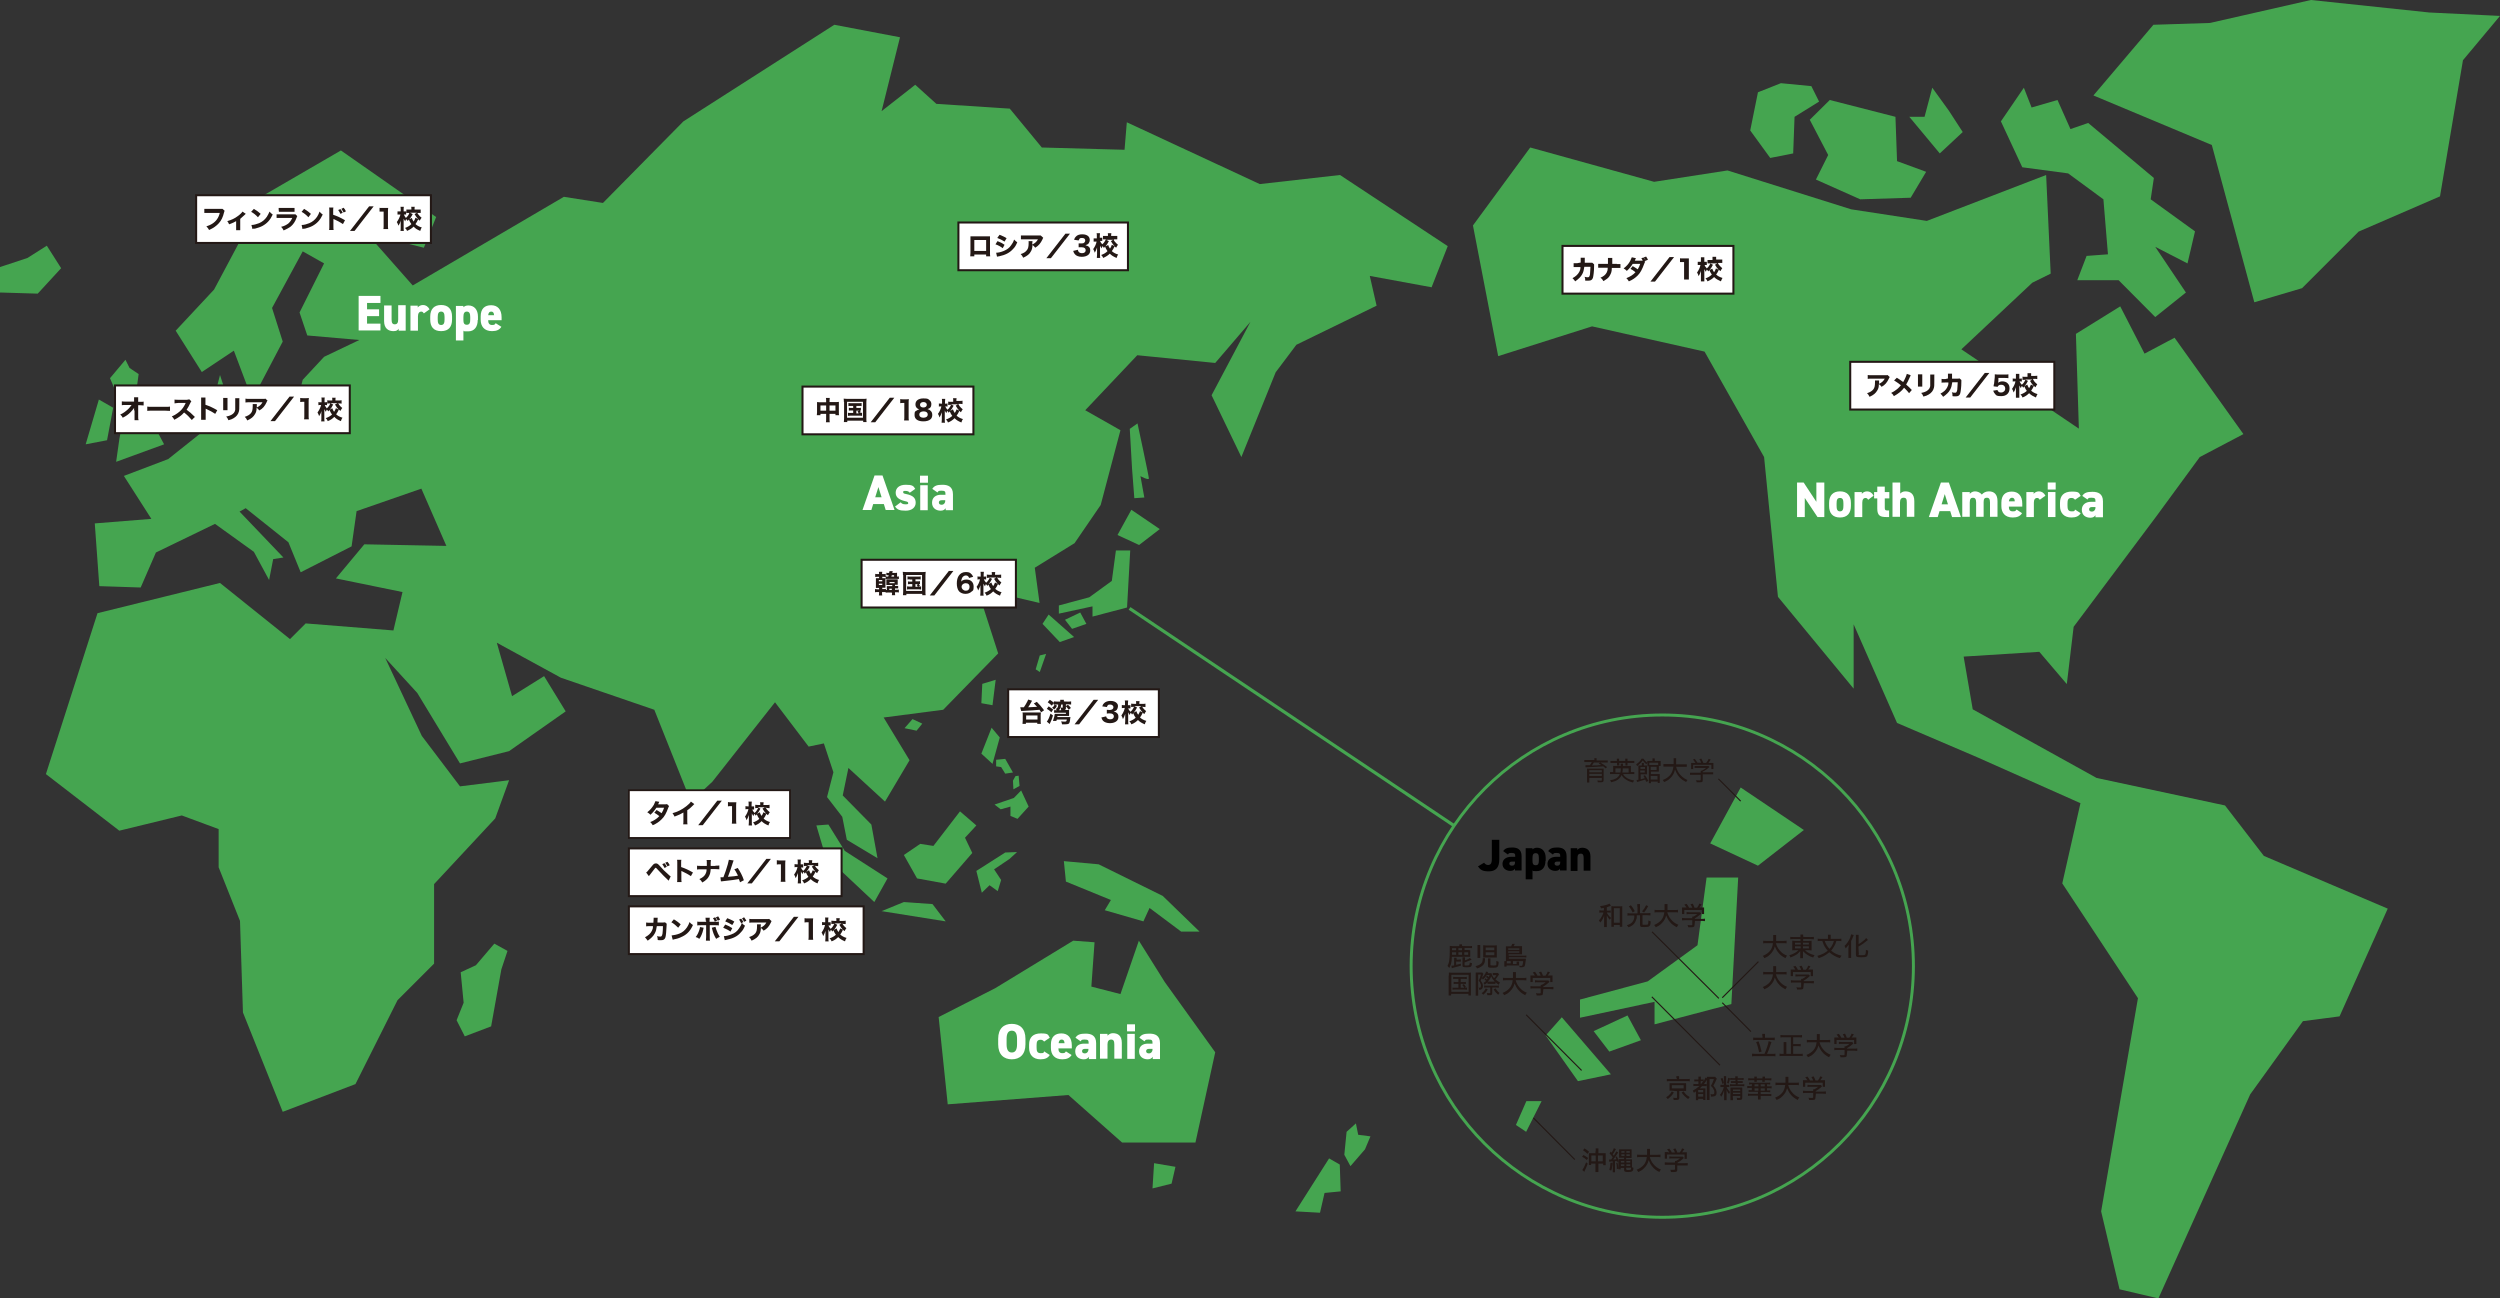 <?xml version="1.0" encoding="UTF-8"?>
<svg id="_レイヤー_1" xmlns="http://www.w3.org/2000/svg" version="1.1" viewBox="0 0 1100 571.3">
  <rect x="0" y="0" width="1100" height="571.3" fill="#333333" stroke="none"/>
  <!-- Generator: Adobe Illustrator 29.4.0, SVG Export Plug-In . SVG Version: 2.1.0 Build 152)  -->
  <defs>
    <style>
      .st0 {
        stroke-width: .9px;
      }

      .st0, .st1, .st2, .st3 {
        stroke: #231815;
      }

      .st0, .st1, .st2, .st4 {
        fill: #fff;
      }

      .st1 {
        stroke-width: .9px;
      }

      .st2 {
        stroke-width: .8px;
      }

      .st5 {
        fill: #45a550;
      }

      .st3 {
        stroke-width: .5px;
      }

      .st3, .st6, .st7 {
        fill: none;
        stroke-miterlimit: 10;
      }

      .st6 {
        stroke-width: 1.4px;
      }

      .st6, .st7 {
        stroke: #45a550;
      }

      .st7 {
        stroke-width: 1.3px;
      }

      .st8 {
        fill: #231815;
      }
    </style>
  </defs>
  <polygon class="st5" points="497.8 224.3 491.7 235.4 501.2 239.8 510.3 232.8 497.8 224.3"/>
  <polygon class="st5" points="491 242.2 489.2 255.6 479.3 262.8 465.9 266.4 465.9 270 480.7 266.8 480.7 271.3 495.9 267.3 497.3 242.2 491 242.2"/>
  <polygon class="st5" points="461.4 270.4 458.7 274.5 466.3 282.5 472.6 280.3 461.4 270.4"/>
  <polygon class="st5" points="468.6 272.7 471.7 276.7 478 274.5 475.3 269.5 468.6 272.7"/>
  <polygon class="st5" points="534.7 159.7 500.4 156.3 477.5 180.5 493 189.3 484.3 222.2 472.8 239 455.3 249.8 457.4 265.3 445.9 262.6 437.2 250.5 430.5 260.5 439.2 287.5 415 312.3 388.8 315.7 400.2 334.5 389.4 352.7 373.3 337.9 370.8 350 383.4 362.8 386.1 377.6 372.6 369.5 370.6 359.4 363.9 350.7 366.7 339.8 362.5 327.1 355.8 328.5 341 309 313.4 344 304 352.7 287.9 312.3 246.8 298.2 218.6 282.8 225.3 306.3 239.4 297.5 248.9 313 224 330.5 202.4 335.9 183.6 304.9 169.5 289.5 185.6 323.8 202.4 346 224 343.3 217.9 360.1 191 389 191 424 174.9 440.1 156.4 477 124.4 489.2 106.9 445.5 105.6 405.2 96.2 381.6 96.2 364.8 80 358.8 52.5 365.5 20.2 340.6 42.9 269.8 96.8 256.5 127.6 281.2 134.5 274.3 173.1 277.4 177.1 260.5 147.8 254.5 160.3 239.5 196.4 240.2 185.4 215 156.9 224.9 154.7 240.4 132.3 251.8 126.9 238.6 108.1 223.6 105.4 225.1 124.7 245.3 120.2 246 118.4 255.2 111.7 242.8 94.6 230.5 68.6 243.1 61.9 258.5 43.7 257.9 41.7 230.3 66.6 228.3 54.5 209.4 74 202 90.8 188.6 96.8 165 101.6 179.8 129.8 180.5 133.2 167.1 142.6 157 158.1 149.6 135.2 147.6 131.8 137.5 142.6 115.9 133.2 110.6 119.7 135.5 124.4 150.3 111 175.8 102.9 154.3 88.8 163.7 77.3 145.5 94.2 127.4 116.4 85.7 150 66.2 191.9 95.5 186.5 109 161.4 102.7 181.6 125.6 248.1 86.6 265.3 89.3 300.7 53.4 367.1 10.9 396 16.4 387.9 48.9 402.7 37.3 412 45.7 444.3 47.8 458.4 64.9 494.8 65.9 495.8 53.8 554.3 81 589.6 77 637 108.3 629.9 126.4 602.7 121.4 605.7 134.5 570.4 151.7 561.3 163.8 546.2 201.1 533.1 173.9 550.2 141.6 534.7 159.7"/>
  <polygon class="st5" points="864 288.9 897.3 286.8 909.4 301 912.4 275.8 948.7 227.3 967.9 201.1 987.1 191 956.8 148.6 943.6 155.6 932.9 134.8 913.4 146.9 914.7 188.6 863 153.7 894.2 124.4 902.3 120.4 900.3 77 847.8 97.2 814.5 92.1 760.1 75 727.8 80 673.3 64.9 648.1 99.2 659.2 156.7 700.5 143.6 750 154.7 776.2 201.1 782.3 262.6 815.6 303 815.6 274.7 834.7 318.1 870 333.2 915.4 353.4 907.4 388.7 940.7 439.2 924.5 533 932.6 567.3 949.7 571.3 990.1 481.5 1013.3 449.3 1029.4 447.2 1050.6 399.8 996.1 376.6 979 354.4 922.5 342.3 868 312.1 864 288.9"/>
  <polygon class="st5" points="472.2 413.9 437.9 434.8 413 447.5 417 485.9 470.1 481.8 493.7 502.7 526 502.7 534.7 463 512.5 432.1 501.1 413.9 493 437.4 480.2 434.1 481.6 414.6 472.2 413.9"/>
  <polygon class="st5" points="507.8 511.8 517.2 513.4 515.5 520.8 507.1 522.9 507.8 511.8"/>
  <polygon class="st5" points="570 533 580.8 533.6 582.8 524.9 589.9 524.2 589.5 512.4 584.8 509.7 570 533"/>
  <polygon class="st5" points="592.5 498 591.5 508.1 594.2 513.1 600.6 505.7 603 500 597.6 499.3 596.6 494.3 592.5 498"/>
  <polygon class="st5" points="312.4 349.7 310.7 356.7 313.3 360.8 317.6 360.4 317.5 354.9 312.4 349.7"/>
  <polygon class="st5" points="217.5 415.2 209.4 424.7 202.7 427.8 204 441.2 200.9 448.9 204.5 456 216.1 451.6 220.6 426.5 223.3 418.4 217.5 415.2"/>
  <polygon class="st5" points="51.1 203.2 72.2 195.5 64.6 181.2 60.1 171.3 61 164.6 57 161.9 55.2 158.3 48.4 166.4 54.7 181.2 52.5 193.3 51.1 203.2"/>
  <polygon class="st5" points="37.7 195.5 47.1 193.7 49.8 179.4 43.5 175.8 37.7 195.5"/>
  <polygon class="st5" points="0 117.5 0 128.7 16.6 129.2 26.9 118 20.6 108.1 12.1 113.5 0 117.5"/>
  <polygon class="st5" points="384.7 396.9 363.2 376.7 359.2 363.2 364.5 362.8 371.7 374.4 390.5 386.5 384.7 396.9"/>
  <polygon class="st5" points="387.9 400.9 397.7 396.9 410.3 397.8 416.1 405.4 387.9 400.9"/>
  <polygon class="st5" points="397.7 376.2 403.5 386.5 416.1 388.8 427.8 375.3 424.6 368.6 429.6 363.2 422.4 357 410.7 372.2 404.9 371.3 397.7 376.2"/>
  <polygon class="st5" points="438.1 299.1 432.2 300.9 431.8 309.4 436.7 310.3 438.1 299.1"/>
  <polygon class="st5" points="460.3 287.7 457.5 288.4 455.7 294.5 457.5 295.7 460.3 287.7"/>
  <polygon class="st5" points="469 387.9 488.8 396 486.1 400.5 503.1 405.4 505.8 399.5 519.7 409.9 527.8 409.9 511.6 394.2 483.4 380.3 468.1 378.9 469 387.9"/>
  <polygon class="st5" points="432 392.8 429.6 383.2 442.3 375.1 447.5 374.9 444.1 378 437.4 382.5 440.5 387.2 439 392.1 435.4 389.5 432 392.8"/>
  <polygon class="st5" points="818.5 87.7 799 79 804.4 68.2 796.3 52.7 805.1 44 834 51.4 834.7 70.9 847.5 75.6 840.7 87 818.5 87.7"/>
  <polygon class="st5" points="778.9 69.5 789 67.5 789.6 51.4 800.4 44.7 797 37.9 783.6 36.6 773.5 40.6 770.1 57.4 778.9 69.5"/>
  <polygon class="st5" points="840.1 51.4 853.5 67.5 863.6 58.1 857.5 48.7 850.2 38.6 846.8 51.4 840.1 51.4"/>
  <polygon class="st5" points="890.5 38.6 880.4 53.4 889.8 73.6 910 76.3 925.5 87.7 927.5 111.9 918.1 112.6 914 123.3 932.2 123.3 948.3 139.5 961.8 128.7 948.3 108.6 962.5 115.9 965.8 101.8 946.3 87.7 947.7 78.3 918.8 54.1 911 56.8 905.3 44 893.9 47.3 890.5 38.6"/>
  <polygon class="st5" points="436.3 320.2 439.9 324.5 436.7 336.1 431.8 331.6 436.3 320.2"/>
  <polygon class="st5" points="440.5 337.5 438.3 337.2 438.3 334.3 442.3 333.9 445.7 339.9 442.3 340.4 440.5 337.5"/>
  <polygon class="st5" points="446.8 341.5 445.7 343.5 445.9 347.3 448.6 345.8 448.2 341.3 446.8 341.5"/>
  <polygon class="st5" points="437.6 354 446.1 351.1 449.3 347.8 452.6 354.9 447.7 360.3 444.6 359 444.6 354.9 440.3 356.1 437.6 354"/>
  <polygon class="st5" points="398 320.4 403.3 321.5 405.8 318.4 401.5 316.4 398 320.4"/>
  <path class="st5" d="M499.1,219.2l4.4-.3-1.7-9.4s3.7,2,3.7,1-5-24.2-5-24.2l-3.4,2.4,1,17.5,1,13h0Z"/>
  <polygon class="st5" points="921.1 42 973.2 63.8 991.9 133 1012.9 126.8 1037.8 101.9 1073.6 86.4 1083.7 26.5 1100 7 1068.9 5.5 1016.8 0 972.4 10.1 947.5 10.9 921.1 42"/>
  <path class="st4" d="M167.4,130.3v3h-5.9v2.8h5.3v3h-5.3v3.3h5.9v3h-9.6v-15.2h9.6Z"/>
  <path class="st4" d="M178.6,145.5h-3.2v-.9c-.4.7-.9,1.1-2.3,1.1-2.1,0-4.1-1.1-4.1-4.4v-6.9h3.3v6.2c0,1.5.4,2.1,1.4,2.1s1.5-.6,1.5-2.1v-6.3h3.3v11.2h.1Z"/>
  <path class="st4" d="M186.5,137.9c-.2-.3-.5-.8-1.1-.8-.9,0-1.5.7-1.5,2.1v6.3h-3.3v-11h3.2v.8c.3-.4,1.1-1.1,2.3-1.1s2.2.6,2.9,1.9l-2.5,1.8h0Z"/>
  <path class="st4" d="M198.9,140.6c0,3.1-1.4,5.1-4.8,5.1s-4.8-2-4.8-5.1v-1.3c0-3.4,1.8-5.1,4.8-5.1s4.8,1.7,4.8,5.1v1.3ZM195.6,140.5v-1c0-1.6-.4-2.4-1.5-2.4s-1.5.8-1.5,2.4v1c0,1.4.2,2.5,1.5,2.5s1.5-1.1,1.5-2.5Z"/>
  <path class="st4" d="M210.2,140.8c0,2.9-1.4,5-4.2,5s-1.7-.1-2.1-.4v4.4h-3.3v-15.2h3.3v.6c.5-.5,1.2-.8,2.2-.8,2.5,0,4.2,1.8,4.2,4.9v1.5h0ZM206.9,140.5v-1c0-1.6-.4-2.4-1.5-2.4s-1.5.8-1.5,2.4v1.3c0,1.3.3,2.1,1.5,2.1,1.3,0,1.5-1,1.5-2.4Z"/>
  <path class="st4" d="M220.6,143.8c-.8,1.3-2.1,1.9-4.1,1.9-3.5,0-5-2.2-5-5v-1.5c0-3.4,1.8-4.9,4.6-4.9s4.6,1.8,4.6,5.3v1.3h-5.9c0,1.2.4,2.1,1.7,2.1s1.2-.3,1.6-.8l2.5,1.6h0ZM214.8,138.7h2.6c-.1-1.2-.5-1.6-1.3-1.6-.8,0-1.2.6-1.3,1.6h0Z"/>
  <path class="st4" d="M379.5,224.4l5.3-15.2h3.5l5.3,15.2h-3.9l-.8-2.6h-4.7l-.8,2.6h-3.9ZM385.1,218.8h2.8l-1.4-4.5-1.4,4.5Z"/>
  <path class="st4" d="M400.3,216.8c-.4-.5-.9-.8-1.9-.8s-1,.1-1,.6.4.6,1.4.8c3,.6,4.1,1.8,4.1,3.8s-1.6,3.5-4.4,3.5-3.7-.5-4.7-1.8l2.5-1.9c.4.5.8.9,2.1.9s1.2-.2,1.2-.6-.4-.6-1.4-.8c-2.5-.6-4.1-1.6-4.1-3.7s1.6-3.5,4.4-3.5,3.4.4,4.2,1.8l-2.4,1.7h0Z"/>
  <path class="st4" d="M404.8,209.3h3.5v3.1h-3.5v-3.1ZM404.9,213.5h3.3v11h-3.3v-11Z"/>
  <path class="st4" d="M414,217.7h2v-.3c0-1.1-.2-1.5-1.7-1.5s-1.4.2-1.8.8l-2.3-1.6c.9-1.4,2.1-1.8,4.5-1.8s4.6.8,4.6,4.2v7h-3.2v-.9c-.4.6-1,1.1-2.2,1.1-2.1,0-3.8-1.2-3.8-3.5s1.6-3.5,3.9-3.5h0ZM415.9,220.1h-1.5c-.8,0-1.3.3-1.3,1s.5,1,1.3,1,1.5-.7,1.5-1.7v-.3h0Z"/>
  <path class="st4" d="M802.7,212.3v15.2h-3l-5.6-8.4v8.4h-3.4v-15.2h2.9l5.6,8.5v-8.5h3.5Z"/>
  <path class="st4" d="M814.4,222.6c0,3.1-1.5,5.1-4.8,5.1s-4.8-2-4.8-5.1v-1.3c0-3.4,1.8-5.1,4.8-5.1s4.8,1.7,4.8,5.1v1.3ZM811.1,222.5v-1c0-1.6-.3-2.4-1.5-2.4s-1.5.8-1.5,2.4v1c0,1.4.2,2.5,1.5,2.5s1.5-1.1,1.5-2.5Z"/>
  <path class="st4" d="M822,219.9c-.2-.3-.5-.8-1.1-.8-1,0-1.5.7-1.5,2.1v6.3h-3.4v-11h3.2v.8c.3-.4,1.1-1.1,2.3-1.1s2.2.6,2.9,1.9l-2.4,1.8h0Z"/>
  <path class="st4" d="M824.6,216.5h1.4v-2.4h3.3v2.4h2v2.8h-2v4.1c0,.9.2,1.2,1,1.2h.9v2.9h-1.2c-2.7,0-4-.6-4-3.7v-4.5h-1.4v-2.8h0Z"/>
  <path class="st4" d="M832.8,212.3h3.3v4.9c.3-.4,1.1-1,2.2-1,2.2,0,4,1,4,4.3v6.9h-3.3v-6.3c0-1.5-.3-2.1-1.4-2.1s-1.6.7-1.6,2.1v6.3h-3.3v-15.1h0Z"/>
  <path class="st4" d="M848.7,227.5l5.3-15.2h3.5l5.3,15.2h-3.9l-.8-2.6h-4.7l-.8,2.6h-3.9ZM854.3,221.9h2.8l-1.4-4.5-1.4,4.5Z"/>
  <path class="st4" d="M863.5,216.5h3.2v.8c.4-.5,1.2-1.1,2.3-1.1s2.3.5,3,1.4c.7-.8,1.7-1.4,3.1-1.4,2.4,0,3.8,1.4,3.8,4.3v6.9h-3.3v-6.3c0-1.5-.4-2.1-1.4-2.1s-1.4.5-1.4,1.9v6.5h-3.3v-6.3c0-1.6-.5-2.1-1.4-2.1s-1.4.5-1.4,2.1v6.3h-3.3v-10.9h.1Z"/>
  <path class="st4" d="M889.7,225.8c-.8,1.3-2.1,1.9-4.1,1.9-3.5,0-5-2.2-5-5v-1.5c0-3.4,1.8-4.9,4.6-4.9s4.6,1.8,4.6,5.3v1.3h-5.9c0,1.2.3,2.1,1.7,2.1s1.2-.3,1.7-.8l2.4,1.6h0ZM883.9,220.6h2.6c0-1.2-.5-1.6-1.3-1.6-.8.1-1.2.7-1.3,1.6Z"/>
  <path class="st4" d="M897.5,219.9c-.2-.3-.5-.8-1.1-.8-1,0-1.5.7-1.5,2.1v6.3h-3.3v-11h3.2v.8c.3-.4,1.1-1.1,2.3-1.1s2.2.6,2.9,1.9l-2.5,1.8h0Z"/>
  <path class="st4" d="M901,212.3h3.5v3.1h-3.5v-3.1ZM901.1,216.5h3.3v11h-3.3v-11Z"/>
  <path class="st4" d="M915.5,225.8c-.8,1.3-2,1.9-4.1,1.9-3.2,0-5-2-5-5v-1.5c0-3.2,1.8-4.9,5.2-4.9s3.1.6,3.9,1.9l-2.5,1.7c-.3-.4-.7-.8-1.5-.8-1.5,0-1.8.8-1.8,2.4v1c0,1.4.2,2.5,1.8,2.5s1.2-.2,1.5-.8l2.5,1.6h0Z"/>
  <path class="st4" d="M920,220.8h2v-.3c0-1.1-.2-1.5-1.7-1.5s-1.4.2-1.8.8l-2.3-1.6c.9-1.4,2.1-1.8,4.5-1.8s4.6.8,4.6,4.2v7h-3.3v-.9c-.4.6-1,1.1-2.2,1.1-2.2,0-3.8-1.2-3.8-3.5s1.8-3.5,4-3.5h0ZM922,223.1h-1.5c-.8,0-1.3.3-1.3,1s.5,1,1.3,1,1.5-.7,1.5-1.7v-.3h0Z"/>
  <path class="st4" d="M445.2,466.1c-3.5,0-6-2.1-6-6.6v-2.4c0-4.6,2.5-6.6,6-6.6s6,2,6,6.6v2.4c0,4.5-2.5,6.6-6,6.6ZM442.9,459.5c0,2.5.8,3.6,2.3,3.6s2.3-1.1,2.3-3.6v-2.4c0-2.5-.8-3.6-2.3-3.6s-2.3,1.1-2.3,3.6v2.4Z"/>
  <path class="st4" d="M461.9,464.2c-.8,1.3-2,1.9-4.1,1.9-3.2,0-5-2-5-5v-1.5c0-3.2,1.8-4.9,5.2-4.9s3.1.6,3.9,1.9l-2.5,1.7c-.3-.4-.7-.8-1.5-.8-1.5,0-1.8.8-1.8,2.4v1c0,1.5.2,2.5,1.8,2.5s1.2-.2,1.5-.8l2.5,1.6h0Z"/>
  <path class="st4" d="M471.5,464.2c-.8,1.3-2.1,1.9-4.1,1.9-3.5,0-5-2.2-5-5v-1.5c0-3.4,1.8-4.9,4.6-4.9s4.6,1.8,4.6,5.3v1.3h-5.9c0,1.2.4,2.1,1.7,2.1s1.2-.3,1.6-.8l2.5,1.6ZM465.8,459h2.6c-.1-1.2-.5-1.6-1.3-1.6s-1.2.6-1.3,1.6Z"/>
  <path class="st4" d="M477,459.2h2v-.3c0-1.1-.2-1.5-1.7-1.5s-1.4.2-1.8.8l-2.3-1.6c.9-1.4,2.1-1.8,4.5-1.8s4.6.8,4.6,4.2v7h-3.2v-1c-.4.6-1,1.1-2.2,1.1-2.2,0-3.8-1.2-3.8-3.5s1.6-3.4,3.9-3.4h0ZM478.9,461.5h-1.5c-.8,0-1.3.3-1.3,1s.5,1,1.3,1,1.5-.7,1.5-1.7v-.3h0Z"/>
  <path class="st4" d="M484.1,454.9h3.2v.8c.4-.4,1.2-1.1,2.3-1.1,2.2,0,4,1,4,4.3v6.9h-3.3v-6.3c0-1.5-.4-2.1-1.4-2.1s-1.6.7-1.6,2.1v6.3h-3.3v-10.9h.1Z"/>
  <path class="st4" d="M495.9,450.7h3.5v3.1h-3.5v-3.1ZM496,454.9h3.3v11h-3.3v-11Z"/>
  <path class="st4" d="M505.1,459.2h2v-.3c0-1.1-.2-1.5-1.7-1.5s-1.4.2-1.8.8l-2.3-1.6c.9-1.4,2.1-1.8,4.5-1.8s4.6.8,4.6,4.2v7h-3.2v-1c-.4.6-1,1.1-2.2,1.1-2.1,0-3.8-1.2-3.8-3.5s1.6-3.4,3.9-3.4h0ZM507.1,461.5h-1.5c-.8,0-1.3.3-1.3,1s.5,1,1.3,1,1.5-.7,1.5-1.7v-.3h0Z"/>
  <rect class="st1" x="421.7" y="97.9" width="74.6" height="21"/>
  <path class="st8" d="M428.7,112v.8h-1.8c0-.4.1-.9.1-1.6v-7.2c.5,0,.6,0,1.6,0h5.3c1,0,1.2,0,1.7,0v7.1c0,.8,0,1.3.1,1.7h-1.8v-.8h-5.2ZM433.9,105.6h-5.2v4.8h5.2v-4.8Z"/>
  <path class="st8" d="M438.9,106.1c1.3.5,2.1.9,3.1,1.6l-.8,1.5c-.9-.7-2-1.3-3.2-1.7l.9-1.4ZM438.3,111.2c1,0,2.2-.3,3.4-.8,1.4-.6,2.4-1.3,3.2-2.5.6-.8,1-1.5,1.3-2.5.6.7.9.8,1.4,1.2-.6,1.4-1,2.1-1.8,2.9-1.5,1.7-3.4,2.7-6.3,3.3-.4,0-.6,0-.8.2l-.4-1.8h0ZM439.8,103.3c1.2.5,2.2.9,3.1,1.5l-.9,1.5c-1.1-.7-2.1-1.2-3.2-1.6l1-1.4h0Z"/>
  <path class="st8" d="M459,104.7c-.1.2-.2.2-.3.6-.8,1.7-1.7,2.8-3.2,3.7-.4-.6-.7-.8-1.2-1.2-.1,1.3-.2,2-.7,2.8-.6,1.2-1.6,2-3.4,2.8-.4-.8-.5-1-1.1-1.6,1.3-.4,2.1-.9,2.7-1.7.6-.7.8-1.6.8-3.2s0-.5-.1-.8h1.8c0,.2,0,.3-.1,1v.5c1.2-.6,1.9-1.2,2.5-2.3h-5.7c-.7,0-1.2,0-1.8,0v-1.7c.6,0,.9,0,1.8,0h5.9c.6,0,.8,0,1,0l1.1,1h0Z"/>
  <path class="st8" d="M470.8,102.8l-8.4,10.8h-2l8.4-10.8h2Z"/>
  <path class="st8" d="M474.3,110.1c.1.4.2.6.4.8.3.3.8.5,1.4.5,1,0,1.6-.5,1.6-1.3s-.6-1.3-1.7-1.3-1,0-1.4,0v-1.7c.3,0,.7,0,1.1,0,.6,0,1,0,1.3-.3.3-.2.5-.6.5-1,0-.7-.5-1.1-1.4-1.1s-1,.2-1.2.5c-.1.2-.2.3-.3.6l-2-.3c.2-.7.4-1,.8-1.4.6-.7,1.6-1,2.8-1s2.1.3,2.7.9c.4.4.6,1,.6,1.6s-.2,1.1-.5,1.5-.6.5-1.4.8c.8.2,1.2.4,1.6.8s.5.9.5,1.6-.3,1.3-.7,1.7c-.6.6-1.7,1-3,1s-2.5-.4-3.1-1.2c-.3-.4-.5-.7-.7-1.4l2.1-.5h0Z"/>
  <path class="st8" d="M490,105.5c.2.4.3.6.5.8.5.6.8.9,1.4,1.4-.3.4-.5.7-.8,1.3-.3-.3-.5-.4-.7-.6-.4.9-.7,1.4-1.2,2.1.8.7,1.5,1.1,2.8,1.5-.4.5-.5.9-.7,1.5-1.4-.6-2.1-1-3-1.9-.8.8-1.6,1.3-2.9,1.9-.2-.6-.4-.8-.9-1.3,1.3-.5,2-.9,2.8-1.7-.5-.7-.7-1.1-1.1-2-.1.2-.2.2-.5.6-.2-.4-.3-.5-.6-.8-.2.3-.3.6-.4,1-.3-.4-.4-.6-.7-1.2v4c0,.6,0,1.1.1,1.4h-1.5c0-.3.1-.8.1-1.4v-3.2c-.4,1.1-.6,1.6-1,2.3-.2-.7-.4-1.1-.7-1.6.6-.8,1.3-2.1,1.5-3.3h-.4c-.4,0-.6,0-.9,0v-1.4c.2,0,.5,0,.9,0h.5v-1.1c0-.6,0-.9-.1-1.2h1.5c0,.3-.1.7-.1,1.2v.8h.4c.3,0,.5,0,.7,0v1.4c-.2,0-.4,0-.6,0h-.4c.2.5.5,1,1,1.5.5-.4.8-.8,1.1-1.3.2-.3.2-.4.5-.9-.6,0-.9,0-1.3,0v-1.5c.4,0,.7,0,1.3,0h.9v-.4c0-.4,0-.6-.1-.8h1.6c0,.2-.1.4-.1.8v.4h1.4c.5,0,1,0,1.3,0v1.5c-.4,0-.8,0-1.3,0l-.3.2h0ZM487.6,107.8c.2.7.4,1,.8,1.6.4-.6.6-1,.8-1.7l1.2.6c-.6-.6-1-1.2-1.6-2.2l1-.6h-3.1l1.2.6c-.6,1.2-.9,1.6-1.5,2.3l1.2-.6h0Z"/>
  <rect class="st1" x="86.3" y="85.9" width="103.3" height="21"/>
  <path class="st8" d="M98.8,92.8q0,.2-.2.6c-.5,2.1-1.2,3.6-2.3,4.8-1.1,1.2-2.3,2.1-4.3,3-.4-.7-.6-1-1.2-1.6,1-.3,1.6-.6,2.5-1.1,1.8-1.1,2.9-2.7,3.4-4.8h-5c-.9,0-1.3,0-1.8,0v-1.8c.5,0,.8,0,1.8,0h5.2c.5,0,.7,0,1,0l.9.8h0Z"/>
  <path class="st8" d="M108.2,94l-.4.4c-.6.6-1.4,1.3-2.1,1.9v3.7c0,.6,0,1,0,1.3h-1.8c0-.4,0-.7,0-1.3v-2.7c-.8.5-1.5.8-3.1,1.4-.3-.7-.4-.9-.8-1.4,1.8-.5,3.3-1.2,4.6-2.2,1-.7,1.8-1.5,2.1-2l1.3.9h0Z"/>
  <path class="st8" d="M111.7,91.9c1.5.9,2.1,1.4,3,2.2l-1.2,1.5c-.9-1-1.9-1.8-3-2.4l1.2-1.3ZM110.6,99c1.1,0,2.3-.4,3.4-.8,1.4-.6,2.5-1.5,3.4-2.8.5-.8.8-1.4,1.2-2.3.5.6.7.8,1.4,1.3-1.1,2.4-2.5,3.9-4.5,5-.9.5-2.2.9-3.3,1.2-.2,0-.4,0-.5,0q-.3,0-.6.2l-.5-1.9h0Z"/>
  <path class="st8" d="M121.7,94.3c.5,0,.7,0,1.7,0h5.5c.7,0,.8,0,1.1,0l.8.8c-.1.2-.2.3-.3.7-.6,1.7-1.5,3-2.6,3.9-.8.6-1.6,1-3.1,1.7-.3-.7-.5-.9-1.1-1.6,1.4-.3,2.2-.8,3.1-1.4.8-.7,1.3-1.4,1.8-2.5h-5.2c-.9,0-1.3,0-1.7,0v-1.7h0ZM122.6,91.5c.4,0,.8,0,1.6,0h3.8c.9,0,1.1,0,1.6,0v1.7c-.4,0-.6,0-1.5,0h-3.8c-.7,0-1.2,0-1.5,0-.2,0-.2-1.7-.2-1.7Z"/>
  <path class="st8" d="M133.8,91.9c1.5.9,2.1,1.4,3,2.2l-1.1,1.5c-.9-1-1.9-1.8-3-2.4l1.1-1.3ZM132.7,99c1.1,0,2.4-.4,3.4-.8,1.4-.6,2.5-1.5,3.4-2.8.5-.8.8-1.4,1.1-2.3.5.6.7.8,1.4,1.3-1.1,2.4-2.5,3.9-4.5,5-.9.5-2.2.9-3.3,1.2-.2,0-.4,0-.5,0l-.6.2-.4-1.9h0Z"/>
  <path class="st8" d="M144.8,101.2c.1-.4.1-.8.1-1.6v-6.8c0-.8,0-1.1-.1-1.5h1.9c-.1.4-.1.7-.1,1.5v1.7c1.8.6,3.3,1.3,5.2,2.4l-.9,1.7c-1-.7-2.5-1.5-3.8-2.1-.2,0-.3,0-.4-.2v3.3c0,.7,0,1.2.1,1.6h-2ZM149.8,92c.4.6.7,1,1,1.6l-1,.5c-.3-.6-.6-1.2-1-1.7,0,0,1-.4,1-.4ZM151.2,91.4c.5.6.7.9,1,1.6l-1,.5c-.3-.6-.6-1.1-1-1.6l1-.5Z"/>
  <path class="st8" d="M164.4,90.8l-8.4,10.8h-2l8.4-10.8h2Z"/>
  <path class="st8" d="M167.1,91.5c.4,0,.7,0,1.2,0h1.2c.7,0,.9,0,1.3,0-.1.6-.1,1.1-.1,1.8v5.9c0,.6,0,1.1.1,1.6h-2.1c.1-.5.1-1,.1-1.6v-6.1h-.5c-.4,0-.8,0-1.3,0v-1.7h.1Z"/>
  <path class="st8" d="M183.6,93.6c.2.4.3.6.5.8.4.6.8.9,1.4,1.4-.3.4-.5.7-.8,1.3-.3-.3-.5-.4-.7-.6-.4.9-.7,1.4-1.2,2.1.8.7,1.5,1.1,2.8,1.5-.4.5-.5.9-.7,1.5-1.4-.6-2.1-1-2.9-1.9-.8.8-1.6,1.3-2.9,1.9-.2-.6-.4-.8-.9-1.3,1.3-.5,2-.9,2.8-1.7-.5-.7-.7-1.1-1.1-2-.1.2-.2.2-.6.6-.2-.4-.3-.5-.6-.8-.2.3-.3.6-.4,1-.3-.4-.4-.6-.7-1.2v4c0,.6,0,1.1.1,1.4h-1.5c.1-.3.1-.8.1-1.4v-1.9c0-.4,0-.9.1-1.3-.4,1.1-.6,1.6-1.1,2.3-.2-.7-.4-1.1-.7-1.6.6-.8,1.3-2.1,1.6-3.3h-.4c-.4,0-.6,0-.9,0v-1.4c.2,0,.5,0,.9,0h.5v-.8c0-.6,0-.9-.1-1.2h1.5c-.1.3-.1.7-.1,1.2v.8h.4c.3,0,.4,0,.7,0v1.4c-.2,0-.4,0-.6,0h-.4c.2.5.5,1,.9,1.5.4-.4.8-.8,1.1-1.3.2-.3.2-.4.4-.9-.6,0-.9,0-1.3,0v-1.5c.4,0,.7,0,1.3,0h.9v-.4c0-.4,0-.6-.1-.8h1.6c-.1.2-.1.4-.1.8v.4h1.4c.5,0,.9,0,1.3,0v1.5c-.4,0-.8,0-1.3,0h-.2ZM181.2,95.9c.2.7.4,1,.8,1.6.4-.6.6-1,.8-1.7l1.2.6c-.6-.6-1-1.2-1.6-2.2l1.1-.6h-3.1l1.2.6c-.6,1.2-.9,1.6-1.5,2.3l1.1-.6h0Z"/>
  <rect class="st1" x="50.6" y="169.6" width="103.3" height="21"/>
  <path class="st8" d="M59,180.5v-1c-.5.7-1,1.3-1.6,1.9-1,1-1.8,1.6-3.4,2.4-.3-.6-.5-.9-1.1-1.4,1.4-.6,2.4-1.4,3.5-2.4.6-.6,1.1-1.2,1.5-1.8h-2.7c-.9,0-1.1,0-1.6.1v-1.7c.6.1.8.1,1.7.1h3.7v-.6c0-.6,0-1,0-1.3h1.8v2h.8c1,0,1.2,0,1.6-.1v1.7c-.4,0-.9-.1-1.6-.1h-.8v5c0,.9,0,1.2.2,1.6h-1.8c0-.3,0-.7,0-1.3v-2.9l-.2-.2h0Z"/>
  <path class="st8" d="M64.8,178.9c.5.1.9.1,2.1.1h5.8c1.2,0,1.6,0,2.1-.1v1.9c-.5,0-1.2-.1-2.1-.1h-5.8c-1,0-1.7,0-2.1.1v-1.9h0Z"/>
  <path class="st8" d="M84.4,184.8c-1-1.2-2.1-2.3-3.4-3.3-1,1.2-2.5,2.3-4.3,3.2-.4-.7-.5-.9-1.1-1.5,1-.4,1.7-.8,2.5-1.4,1.3-.9,2.3-2,3-3.3.2-.2.3-.7.6-1.2h-3.3c-.9.1-1.2.1-1.6.2v-1.7c.4.1.7.1,1.4.1h4.1c.6-.1.7-.1,1-.2l.9.9c-.2.2-.2.3-.4.6-.6,1.3-1.1,2.2-1.7,3.1,1.5,1.1,1.8,1.3,3.7,3.2,0-.2-1.4,1.3-1.4,1.3Z"/>
  <path class="st8" d="M88.5,184.8c0-.4,0-.8,0-1.6v-6.8c0-.8,0-1.1,0-1.5h1.9c0,.4,0,.7,0,1.5v1.7c1.8.6,3.3,1.3,5.2,2.4l-.9,1.6c-1-.7-2.5-1.5-3.8-2.1-.2-.1-.3-.1-.4-.2v3.3c0,.7,0,1.1,0,1.6h-2Z"/>
  <path class="st8" d="M100.1,175.1c0,.4,0,.8,0,1.6v2.2c0,.7,0,1.3,0,1.6h-1.9c0-.4,0-.9,0-1.6v-2.2c0-.9,0-1.1,0-1.6h1.9ZM105.3,175.1c0,.4,0,.6,0,1.5v1.2c0,1.9,0,2.6-.2,3.3-.3,1.2-1.1,2.2-2.3,2.9-.6.4-1.2.6-2.3.9-.3-.7-.4-1-1-1.6,1-.2,1.6-.4,2.2-.7,1.1-.6,1.6-1.2,1.8-2.3,0-.5,0-1.4,0-2.5v-1.1c0-.9,0-1.1,0-1.5h1.9Z"/>
  <path class="st8" d="M117.6,176.4q-.2.2-.3.6c-.8,1.7-1.7,2.8-3.2,3.6-.4-.6-.7-.8-1.2-1.2,0,1.3-.2,2-.7,2.8-.7,1.2-1.6,2-3.4,2.8-.4-.8-.5-1-1.1-1.6,1.3-.4,2.1-.9,2.7-1.6.6-.7.8-1.6.8-3.2s0-.5,0-.8h1.8c0,.2,0,.3,0,1v.5c1.2-.6,1.9-1.2,2.5-2.3h-5.7c-.7,0-1.2,0-1.8.1v-1.7c.6.1.9.1,1.8.1h5.9c.7,0,.8,0,1.1-.1l1,1h0Z"/>
  <path class="st8" d="M129.4,174.5l-8.4,10.8h-2l8.4-10.8h2Z"/>
  <path class="st8" d="M132.2,175.1c.4.1.7.1,1.2.1h1.2c.7,0,.9,0,1.3-.1-.1.6-.1,1.1-.1,1.9v5.9c0,.6,0,1.1.1,1.6h-2.1c.1-.5.1-1,.1-1.6v-6.1h-.5c-.4,0-.8,0-1.3.1v-1.8h.1Z"/>
  <path class="st8" d="M148.7,177.2c.2.4.3.6.5.9.4.6.8.9,1.4,1.4-.3.4-.5.7-.8,1.3-.3-.3-.5-.4-.7-.6-.4.9-.7,1.4-1.2,2.1.8.7,1.5,1.1,2.8,1.5-.4.5-.5.9-.7,1.5-1.4-.6-2.1-1-2.9-1.9-.8.8-1.6,1.4-2.9,1.9-.2-.6-.4-.9-.9-1.3,1.3-.5,2-.9,2.8-1.6-.5-.6-.7-1.1-1.1-2l-.6.6c-.2-.4-.3-.5-.6-.8-.2.3-.3.6-.4,1-.3-.4-.4-.6-.7-1.2v4c0,.6,0,1.1.1,1.4h-1.5c.1-.4.1-.9.1-1.4v-1.9c0-.4,0-.9.1-1.3-.4,1.1-.6,1.6-1.1,2.3-.2-.7-.4-1.1-.7-1.6.6-.8,1.3-2.1,1.6-3.3h-.3c-.4,0-.6,0-.9.1v-1.4c.2.1.5.1.9.1h.5v-.9c0-.6,0-.9-.1-1.2h1.5c-.1.3-.1.6-.1,1.2v.9h.4c.3,0,.4,0,.7-.1v1.4c-.2,0-.4-.1-.6-.1h-.4c.2.5.5,1,.9,1.5.4-.4.8-.8,1.1-1.3.2-.3.2-.4.4-.9-.6,0-.9,0-1.3.1v-1.5c.4.1.7.1,1.3.1h.9v-.4c0-.4,0-.6-.1-.8h1.6c-.1.2-.1.4-.1.8v.4h1.4c.5,0,.9,0,1.3-.1v1.5c-.4-.1-.8-.1-1.3-.1l-.3-.3h0ZM146.2,179.6c.2.7.4,1,.8,1.6.4-.6.6-1,.8-1.6l1.2.6c-.6-.6-1-1.2-1.6-2.2l1.1-.6h-3.1l1.2.6c-.6,1.2-.9,1.6-1.5,2.3l1.1-.7h0Z"/>
  <rect class="st1" x="814.1" y="159.2" width="89.8" height="21"/>
  <path class="st8" d="M831.4,166q-.2.2-.3.6c-.8,1.7-1.7,2.8-3.2,3.6-.4-.6-.7-.8-1.2-1.2,0,1.3-.2,2-.7,2.8-.7,1.2-1.6,2-3.4,2.8-.4-.8-.5-1-1.1-1.6,1.3-.4,2.1-.9,2.7-1.6.6-.7.8-1.6.8-3.2s0-.5,0-.8h1.8c0,.2,0,.3,0,1v.5c1.2-.6,1.9-1.2,2.5-2.3h-5.7c-.7,0-1.2,0-1.8.1v-1.7c.6.1.9.1,1.8.1h5.9c.7,0,.8,0,1-.1l1.1,1h0Z"/>
  <path class="st8" d="M840.7,165.1c0,.2-.2.4-.4.9-.7,1.6-1.1,2.4-1.6,3.2,1,.9,1.5,1.3,2.5,2.4l-1.2,1.4c-.6-.8-1.2-1.4-2.2-2.4-1.1,1.5-2.5,2.6-4.5,3.7-.3-.6-.5-.9-1.2-1.4,1.3-.7,2.1-1.2,3-2,.5-.5.9-.9,1.3-1.4-1.3-1-2-1.5-3-2.1l1.2-1.2c1,.6,1.4.9,2.8,1.9.7-1.1,1.4-2.8,1.6-3.6l1.7.6h0Z"/>
  <path class="st8" d="M845.8,164.7c0,.4,0,.8,0,1.6v2.2c0,.7,0,1.3,0,1.6h-1.9c0-.4,0-.9,0-1.6v-2.2c0-.9,0-1.1,0-1.6h1.9ZM851.1,164.7c0,.4,0,.6,0,1.5v1.2c0,1.9,0,2.6-.2,3.3-.3,1.2-1.1,2.2-2.3,2.9-.6.4-1.2.6-2.3.9-.3-.7-.4-1-1-1.6,1-.2,1.6-.4,2.2-.7,1-.6,1.6-1.2,1.8-2.3,0-.5,0-1.4,0-2.5v-1.1c0-.9,0-1.1,0-1.5h1.9Z"/>
  <path class="st8" d="M857.1,166.5c0-.5,0-1.1,0-1.6v-.5h1.8c0,.4,0,.8,0,1.5v.7h2.5c.4,0,.5,0,.8-.1l.8.7c0,.2,0,.3,0,.8,0,2.4-.3,4.4-.5,5.1-.3.9-.8,1.3-2,1.3s-.7,0-1.4-.1c0-.8,0-1.1-.3-1.7.6.2,1.1.2,1.5.2s.7-.2.9-1.3c0-.8.2-2.2.2-3.3h-2.4c-.2,1.4-.4,2.3-.9,3.2-.6,1.2-1.7,2.2-3.1,3.2-.5-.7-.7-.9-1.2-1.4,1.5-.8,2.4-1.6,3-2.8.3-.6.5-1.1.5-1.8v-.3c0,0-1.4,0-1.4,0-1.1,0-1.2,0-1.6.1v-1.7c.4.1.7.1,1.6.1l1.3-.3h0Z"/>
  <path class="st8" d="M875.3,164.1l-8.4,10.8h-2l8.4-10.8h2Z"/>
  <path class="st8" d="M879.2,167.9c0,.1,0,.3,0,.5.5-.4,1.1-.6,1.9-.6s1.8.3,2.3.9c.6.6.8,1.3.8,2.2,0,2.1-1.4,3.4-3.6,3.4s-2.2-.3-2.8-1c-.4-.4-.5-.7-.8-1.4l1.9-.3c0,.3.2.5.3.6.3.4.7.5,1.3.5,1,0,1.8-.7,1.8-1.7s-.7-1.7-1.7-1.7-1,.2-1.3.4c-.2.1-.2.2-.3.5l-1.8-.2c0-.5,0-.7.2-1.2l.3-2.9v-1.2c.4,0,.7.1,1.3.1h3c.9,0,1.2,0,1.7-.1v1.7c-.5-.1-1-.1-1.7-.1h-2.7v1.6h0Z"/>
  <path class="st8" d="M894.5,166.8c.2.4.3.6.5.9.5.6.8.9,1.4,1.4-.3.4-.5.7-.8,1.3-.3-.3-.5-.4-.7-.6-.4.9-.7,1.4-1.2,2.1.8.7,1.5,1.1,2.8,1.5-.3.5-.5.9-.7,1.5-1.3-.6-2.1-1-3-1.9-.8.8-1.6,1.4-2.9,1.9-.2-.6-.4-.9-.9-1.3,1.3-.5,2-.9,2.8-1.6-.5-.6-.7-1.1-1.1-2,0,.1-.2.2-.5.6-.2-.4-.3-.5-.6-.8-.2.3-.3.6-.4,1-.3-.4-.4-.6-.7-1.2v4c0,.6,0,1.1,0,1.4h-1.5c0-.4,0-.9,0-1.4v-3.2c-.3,1.1-.6,1.6-1,2.3-.2-.7-.4-1.1-.7-1.6.6-.8,1.3-2.1,1.5-3.3h-.3c-.4,0-.6,0-.9.1v-1.4c.2.1.5.1.9.1h.5v-.9c0-.6,0-.9,0-1.2h1.5c0,.3,0,.6,0,1.2v.9h.4c.3,0,.5,0,.7-.1v1.4c-.2,0-.4-.1-.6-.1h-.4c.2.5.5,1,1,1.5.5-.4.8-.8,1.1-1.3.2-.3.2-.4.5-.9-.6,0-.9,0-1.3.1v-1.5c.3.1.7.1,1.3.1h.9v-.8c0-.4,0-.6,0-.8h1.6c0,.2,0,.4,0,.8v.4h1.4c.5,0,1,0,1.3-.1v1.5c-.4-.1-.8-.1-1.3-.1h-.4ZM892,169.2c.2.7.4,1,.8,1.6.4-.6.6-1,.8-1.6l1.2.6c-.6-.6-1-1.2-1.6-2.2l1-.6h-3.1l1.2.6c-.6,1.2-.9,1.6-1.5,2.3l1.2-.7h0Z"/>
  <rect class="st1" x="276.7" y="398.8" width="103.3" height="21"/>
  <path class="st8" d="M287.5,405.9c0-.5.1-1.1.1-1.6v-.5h1.8c0,.3-.1.7-.1,1.4v.7h2.5c.4,0,.5,0,.8-.1l.8.7c-.1.2-.1.3-.1.8-.1,2.4-.3,4.4-.5,5.1-.3.9-.8,1.3-2,1.3s-.7,0-1.4-.1c0-.8-.1-1.1-.3-1.7.6.2,1.1.2,1.5.2s.7-.2.9-1.3c.1-.8.2-2.2.2-3.3h-2.7c-.2,1.5-.4,2.3-.9,3.2-.6,1.2-1.7,2.2-3.1,3.2-.5-.7-.7-.9-1.2-1.5,1.5-.8,2.4-1.6,3-2.8.3-.6.5-1.1.5-1.8v-.3c.1,0-1.4,0-1.4,0q-1.1,0-1.6.1v-1.7c.4.1.7.1,1.6.1h1.6Z"/>
  <path class="st8" d="M296.5,404.5c1.5.9,2.1,1.4,3,2.2l-1.1,1.5c-1-1-1.9-1.8-3-2.4l1.1-1.3ZM295.5,411.6c1-.1,2.4-.4,3.4-.8,1.5-.6,2.5-1.5,3.4-2.8.5-.8.8-1.4,1.1-2.3.5.6.7.8,1.5,1.3-1.1,2.5-2.5,4-4.5,5-.9.5-2.2,1-3.3,1.2-.2,0-.4.1-.5.1q-.3.1-.6.2l-.5-1.9h0Z"/>
  <path class="st8" d="M309.6,408.2c0,.1,0,.2-.2.9-.1.6-.4,1.5-.7,2.2-.3.7-.5,1.1-1,1.8-.7-.5-.9-.6-1.6-.8.8-1,1.2-1.9,1.6-3.1.2-.5.2-.9.3-1.3l1.6.3h0ZM310.5,405.1c0-.6,0-.9-.1-1.3h1.9c0,.4-.1.8-.1,1.3v.5h2.4c.9,0,1.1,0,1.7-.1v1.7c-.5-.1-.7-.1-1.6-.1h-2.4v5.2c0,.6,0,1.2.1,1.6h-1.8c0-.4.1-.9.1-1.6v-5.2h-2.3c-.9,0-1.1,0-1.6.1v-1.7c.5.1.7.1,1.6.1h2.3v-.5h-.2ZM314.8,407.8c.1.4.2.7.4,1.3.5,1.4.9,2.2,1.5,3.1-.8.4-1,.5-1.6.9-.9-1.5-1.3-2.5-1.8-4.5,0-.1-.1-.2-.1-.4l1.6-.4h0ZM314.7,403.6c.4.6.5.8.8,1.5l-1,.4c-.2-.6-.4-1-.8-1.5l1-.4h0ZM316,403.2c.4.5.6,1,.8,1.5l-1,.4c-.3-.6-.5-1-.8-1.5l1-.4h0Z"/>
  <path class="st8" d="M319.1,406.8c1.3.5,2.1.9,3.1,1.6l-.8,1.5c-.9-.7-2-1.2-3.2-1.7l.9-1.4h0ZM318.5,411.9c1,0,2.2-.3,3.4-.8,1.4-.5,2.4-1.3,3.2-2.5.6-.8,1-1.5,1.3-2.5.6.7.9.9,1.4,1.2-.6,1.4-1,2.1-1.8,2.9-1.5,1.8-3.4,2.7-6.3,3.3-.4.1-.6.1-.8.2l-.4-1.8h0ZM320,404c1.2.5,2.2.9,3.1,1.5l-.9,1.5c-1.1-.7-2.1-1.2-3.1-1.6l.9-1.4h0ZM326.1,404.2c.4.5.7.9,1,1.5l-1,.5c-.3-.6-.5-1-.9-1.6l.9-.4ZM327.4,403.6c.4.5.7,1,1,1.5l-1,.5c-.2-.5-.5-.9-.9-1.5l.9-.5h0Z"/>
  <path class="st8" d="M339.5,405.3c-.1.2-.2.2-.3.6-.8,1.7-1.7,2.8-3.2,3.6-.4-.6-.7-.8-1.2-1.2-.1,1.3-.2,2-.7,2.8-.6,1.2-1.6,2-3.4,2.8-.4-.8-.5-1-1.1-1.6,1.3-.4,2.1-.9,2.7-1.6s.8-1.6.8-3.2,0-.5-.1-.8h1.8c0,.2,0,.3-.1,1v.5c1.2-.6,1.9-1.2,2.5-2.3h-5.7c-.7,0-1.2,0-1.8.1v-1.7c.6.1.9.1,1.8.1h5.9c.6,0,.8,0,1-.1l1.1,1h0Z"/>
  <path class="st8" d="M351.3,403.4l-8.4,10.8h-2l8.4-10.8h2Z"/>
  <path class="st8" d="M354.1,404c.4.1.7.1,1.2.1h2.5c-.1.6-.1,1.1-.1,1.9v5.9c0,.6,0,1.1.1,1.6h-2.1c.1-.5.1-1,.1-1.6v-6.1h-.5c-.5,0-.8,0-1.3.1v-1.9h0Z"/>
  <path class="st8" d="M370.5,406.1c.2.4.3.6.5.9.5.6.8.9,1.4,1.4-.3.4-.5.7-.8,1.3-.3-.3-.5-.4-.7-.6-.4.9-.7,1.4-1.2,2.1.8.7,1.5,1.1,2.8,1.5-.4.5-.5.9-.7,1.5-1.4-.6-2.1-1-3-1.9-.8.8-1.6,1.4-2.9,1.9-.2-.5-.4-.9-.9-1.3,1.3-.5,2-.9,2.8-1.6-.5-.6-.7-1.1-1.1-2-.1.1-.2.2-.5.6-.2-.4-.3-.5-.6-.8-.2.3-.3.6-.4,1-.3-.4-.4-.6-.7-1.2v3.9c0,.6,0,1,.1,1.4h-1.5c0-.4.1-.9.1-1.4v-3.2c-.4,1.1-.6,1.6-1,2.3-.2-.7-.4-1.1-.7-1.6.6-.8,1.3-2.1,1.5-3.3h-.4c-.4,0-.6,0-.9.1v-1.4c.2,0,.5.1.9.1h.5v-.9c0-.6,0-.9-.1-1.2h1.5c0,.3-.1.6-.1,1.2v.9h1.1v1.4h-1c.2.5.5,1,1,1.5.5-.4.8-.8,1.1-1.3.2-.3.2-.4.5-.9-.6,0-.9,0-1.3.1v-1.5c.4,0,.7.1,1.3.1h.9v-.4c0-.4,0-.6-.1-.8h1.6c0,.2-.1.5-.1.8v.4h1.4c.5,0,1,0,1.3-.1v1.5c-.4,0-.8-.1-1.3-.1l-.3-.4h0ZM368.1,408.5c.2.7.4,1,.8,1.6.4-.6.6-1,.8-1.6l1.2.6c-.6-.6-1-1.2-1.6-2.2l1-.6h-3.1l1.2.6c-.6,1.2-.9,1.6-1.5,2.3l1.2-.7h0Z"/>
  <rect class="st0" x="276.7" y="373.3" width="93.6" height="21"/>
  <path class="st8" d="M284.3,383.9c.2-.1.3-.2.5-.4.3-.3,1.4-1.6,2.1-2.5.4-.5.7-.8.9-.9.2-.1.5-.2.8-.2.6,0,.9.2,1.8,1.2,1.1,1.3,2.2,2.4,3.6,3.6.6.6.8.7,1.1.9l-.9,1.9c-1.7-1.6-2.7-2.6-5.3-5.4-.2-.2-.3-.3-.4-.3q-.2,0-.6.6c-.5.7-1.2,1.5-2,2.6-.2.2-.2.3-.4.5l-1.2-1.6h0ZM292.4,379.8c.4.5.7,1,1,1.6l-1,.5c-.3-.6-.6-1.1-1-1.7l1-.4ZM293.7,379.2c.4.5.7.9,1,1.5l-1,.5c-.3-.6-.6-1.1-1-1.6l1-.4Z"/>
  <path class="st8" d="M297.9,388.2c.1-.4.1-.8.1-1.6v-6.8c0-.8,0-1.1-.1-1.5h1.9c-.1.4-.1.7-.1,1.5v1.7c1.8.6,3.3,1.3,5.2,2.4l-.9,1.6c-1-.7-2.5-1.5-3.8-2.1-.2-.1-.3-.1-.4-.2v3.3c0,.7,0,1.1.1,1.6h-2Z"/>
  <path class="st8" d="M314.8,380.9c.8,0,1.1,0,1.7-.1v1.7c-.4,0-.9-.1-1.7-.1h-2.1c-.1,1.6-.3,2.3-.8,3.2-.4.8-1,1.4-1.8,2-.3.2-.6.4-1.1.7-.4-.7-.6-1-1.3-1.5,1.4-.6,2.2-1.3,2.7-2.2.3-.6.5-1.1.5-2.1h-2.6c-.7,0-1.2,0-1.6.1v-1.7c.5.1.7.1,1.7.1h2.6v-1.1c0-.8,0-1.1-.1-1.5h1.9c0,.3-.1.7-.1,1.2v1.4h2.1Z"/>
  <path class="st8" d="M322.8,378.6c-.1.2-.1.3-.3.8-.8,2.5-1.5,4.7-2.2,6.4,2.3-.2,3.4-.3,4.4-.5-.1-.2-.2-.5-.5-1-.5-1-.7-1.3-1.1-1.8l1.5-.6c1.1,1.6,2.1,3.5,2.7,5.4l-1.7.9c-.1-.3-.2-.8-.5-1.4-1.8.3-3.1.5-6.8.9-.6.1-.8.1-1.1.1l-.2-1.8h1.3c.7-1.7,1.3-3.6,1.9-5.6.3-1.1.4-1.6.5-2.1l2.1.3h0Z"/>
  <path class="st8" d="M339.2,377.9l-8.4,10.8h-2l8.4-10.8h2Z"/>
  <path class="st8" d="M341.9,378.5c.4.1.7.1,1.2.1h2.5c-.1.6-.1,1.1-.1,1.9v5.9c0,.6,0,1.1.1,1.6h-2.1c.1-.5.1-1,.1-1.6v-6.1h-.5c-.5,0-.8,0-1.3.1v-1.9h0Z"/>
  <path class="st8" d="M358.4,380.6c.2.4.3.6.5.9.5.6.8.9,1.4,1.4-.3.4-.5.7-.8,1.3-.3-.3-.5-.4-.7-.6-.4.9-.7,1.4-1.2,2.1.8.7,1.5,1.1,2.8,1.5-.4.5-.5.9-.7,1.5-1.4-.6-2.1-1-3-1.9-.8.8-1.6,1.4-2.9,1.9-.2-.5-.4-.9-.9-1.3,1.3-.5,2-.9,2.8-1.6-.5-.6-.7-1.1-1.1-2-.1.1-.2.2-.5.6-.2-.4-.3-.5-.6-.8-.2.3-.3.6-.4,1-.3-.4-.4-.6-.7-1.2v3.9c0,.6,0,1,.1,1.4h-1.5c0-.4.1-.9.1-1.4v-3.2c-.4,1.1-.6,1.6-1,2.3-.2-.7-.4-1.1-.7-1.6.6-.8,1.3-2.1,1.5-3.3h-.4c-.4,0-.6,0-.9.1v-1.4c.2,0,.5.1.9.1h.5v-.9c0-.6,0-.9-.1-1.2h1.5c0,.3-.1.6-.1,1.2v.9h1.1v1.4h-1c.2.5.5,1,1,1.5.5-.4.8-.8,1.1-1.3.2-.3.2-.4.5-.9-.6,0-.9,0-1.3.1v-1.5c.4,0,.7.1,1.3.1h.9v-.4c0-.4,0-.6-.1-.8h1.6c0,.2-.1.5-.1.8v.4h1.4c.5,0,1,0,1.3-.1v1.5c-.4,0-.8-.1-1.3-.1l-.3-.4h0ZM356,382.9c.2.7.4,1,.8,1.6.4-.6.6-1,.8-1.6l1.2.6c-.6-.6-1-1.2-1.6-2.2l1-.6h-3.1l1.2.6c-.6,1.2-.9,1.6-1.5,2.3l1.2-.7h0Z"/>
  <rect class="st2" x="276.7" y="347.7" width="70.9" height="21"/>
  <path class="st8" d="M290.1,352.8q-.1.2-.3.6c-.1.2-.1.3-.2.5h3c.4,0,.6,0,.9-.1l.9.9q-.2.2-.4.8c-.8,2.2-1.6,3.8-2.9,5-1,1-2.2,1.9-3.9,2.6-.4-.7-.6-.9-1.1-1.4,1-.4,1.5-.6,2.2-1.1.8-.5,1.2-.9,1.8-1.5-.8-.6-1.4-1.1-2.2-1.5l1-1.2c1,.6,1.5.9,2.2,1.4.5-.8.8-1.5,1.1-2.4h-3.4c-.7,1.1-1.5,2.1-2.6,3.1-.5-.5-.7-.7-1.4-1.1,1.3-1,2.1-2,2.9-3.3.3-.6.5-1.1.7-1.6l1.7.3h0Z"/>
  <path class="st8" d="M305.5,353.8c-.2.2-.3.2-.4.4-.9.9-1.7,1.7-2.7,2.3v4.5c0,.9,0,1.3.1,1.7h-1.9c.1-.4.1-.7.1-1.7v-3.5c-1.2.7-1.8,1-3.9,1.8-.3-.7-.5-.9-.9-1.5,2.3-.6,4.2-1.6,6-3,1-.8,1.8-1.5,2.1-2.1l1.5,1.1h0Z"/>
  <path class="st8" d="M317.6,352.3l-8.4,10.8h-2l8.4-10.8h2Z"/>
  <path class="st8" d="M320.3,352.9c.4.1.7.1,1.2.1h2.5c-.1.6-.1,1.1-.1,1.9v5.9c0,.6,0,1.1.1,1.6h-2c.1-.5.1-1,.1-1.6v-6.1h-.5c-.5,0-.8,0-1.3.1v-1.9h0Z"/>
  <path class="st8" d="M336.8,355.1c.2.4.3.6.5.9.5.6.8.9,1.4,1.4-.3.4-.5.7-.8,1.3-.3-.3-.5-.4-.7-.6-.4.9-.7,1.4-1.2,2.1.8.7,1.5,1.1,2.8,1.5-.4.5-.5.9-.7,1.5-1.4-.6-2.1-1-3-1.9-.8.8-1.6,1.4-2.9,1.9-.2-.5-.4-.9-.9-1.3,1.3-.5,2-.9,2.8-1.6-.5-.6-.7-1.1-1.1-2-.1.1-.2.2-.5.6-.2-.4-.3-.5-.6-.8-.2.3-.3.6-.4,1-.3-.4-.4-.6-.7-1.2v3.9c0,.6,0,1,.1,1.4h-1.5c0-.4.1-.9.1-1.4v-3.2c-.4,1.1-.6,1.6-1,2.3-.2-.7-.4-1.1-.7-1.6.6-.8,1.3-2.1,1.5-3.3h-.4c-.4,0-.6,0-.9.1v-1.4c.2,0,.5.1.9.1h.5v-.9c0-.6,0-.9-.1-1.2h1.5c0,.3-.1.6-.1,1.2v.9h1.1v1.4h-.8c.2.5.5,1,1,1.5.5-.4.8-.8,1.1-1.3.2-.3.2-.4.5-.9-.6,0-.9,0-1.3.1v-1.5c.4,0,.7.1,1.3.1h.9v-.4c0-.4,0-.6-.1-.8h1.6c0,.2-.1.5-.1.8v.4h1.4c.5,0,1,0,1.3-.1v1.5c-.4,0-.8-.1-1.3-.1l-.5-.4h0ZM334.3,357.4c.2.7.4,1,.8,1.6.4-.6.6-1,.8-1.6l1.2.6c-.6-.6-1-1.2-1.6-2.2l1-.6h-3.1l1.2.6c-.6,1.2-.9,1.6-1.5,2.3l1.2-.7h0Z"/>
  <rect class="st1" x="443.6" y="303.3" width="66.3" height="21"/>
  <path class="st8" d="M448.9,311.2h1.6c.5-.7,1.1-1.7,1.6-2.7.1-.3.2-.5.3-.7l1.7.5c-.1.1-.1.2-.2.4-.5.9-1,1.8-1.5,2.5,2.4-.1,2.6-.1,3.9-.2-.5-.6-.8-.9-1.4-1.5l1.3-.7c1.3,1.3,2,2.1,3.2,3.7l-1.3.9c-.4-.6-.5-.7-.7-1.1-2,.2-3.6.3-7.4.5h-.7l-.4-1.6h0ZM449.9,318.5c0-.4.1-.9.1-1.4v-2.5c0-.4,0-.8-.1-1.1h8.1c0,.3-.1.6-.1,1.1v2.5c0,.6,0,1,.1,1.4h-1.6v-.5h-5v.5h-1.5ZM451.5,316.6h5v-1.8h-5v1.8Z"/>
  <path class="st8" d="M461.4,310.8c.8.5,1.2.8,2,1.4l-.8,1.2c-.9-.8-1.1-1-2-1.5l.8-1.1h0ZM463.3,314.8c-.4,1.5-.6,2-1.1,3s-.1.3-.2.5c-.1.1-.1.2-.1.3l-1.3-1.1c.6-.7,1.1-1.8,1.6-3.5l1.1.8h0ZM469.3,312.4h1.1v2.6h-5.1c0,.2-.1.3-.1.5h5.8q0,.2-.1.6c-.1,1.3-.3,2-.6,2.3-.3.2-.8.3-1.6.3h-1.4c-.1-.6-.2-.8-.4-1.3.6.1,1.2.1,1.7.1s.7-.1.8-.9h-4.4c-.1.2-.1.3-.2.6h-1.5c.5-1.3.7-2.3.8-3.1h4.9v-.5h-5.2v-1.1h1.3c-.1-.1-.2-.1-.6-.5.9-.5,1.1-1,1.1-2h-2v-.6l-.8,1.1c-.7-.7-1-.9-1.8-1.5l.9-1.1c.8.5,1.2.8,1.8,1.3v-.6c.4,0,.7.1,1.3.1h1.5v-.8h1.6v.7h0c0,.1,1.9.1,1.9.1.6,0,1,0,1.3-.1v1.4c-.4,0-.7-.1-1.2-.1h-1.1v1.7c0,.4-.1.6-.5.8h.8ZM465.1,310.5c-.4.8-.6,1.1-1.3,1.7-.3-.4-.5-.5-.9-.8.6-.4.9-.7,1.1-1.4l1.1.5h0ZM466.9,312.4c0-.4-.1-.6-.2-1.1.3,0,.5.1.6.1.2,0,.3,0,.3-.2v-1.2h-.7c-.1,1.3-.3,1.8-1,2.5h1ZM469.9,310.1c.6.5.8.8,1.3,1.4l-1,.8c-.4-.7-.7-1-1.3-1.6l1-.6h0Z"/>
  <path class="st8" d="M483.2,307.9l-8.4,10.8h-2l8.4-10.8h2Z"/>
  <path class="st8" d="M486.7,315.2c.1.4.2.6.4.8.3.3.8.5,1.4.5,1,0,1.6-.5,1.6-1.3s-.6-1.3-1.7-1.3-1,0-1.4.1v-1.7c.3,0,.7.1,1.1.1.6,0,1-.1,1.3-.3.3-.2.5-.5.5-1s-.5-1.1-1.4-1.1-1,.2-1.2.5c-.1.2-.2.3-.3.6l-2-.3c.2-.7.4-1,.8-1.4.6-.6,1.6-1,2.8-1s2.1.3,2.7.9.6,1,.6,1.5-.2,1.1-.5,1.5-.6.5-1.4.8c.8.1,1.2.4,1.6.8s.5.9.5,1.6-.3,1.3-.7,1.7c-.6.6-1.7,1-3,1s-2.5-.4-3.1-1.1c-.3-.4-.5-.7-.7-1.4l2.1-.5h0Z"/>
  <path class="st8" d="M502.4,310.6c.2.4.3.6.5.9.5.6.8.9,1.4,1.4-.3.4-.5.7-.8,1.3-.3-.3-.5-.4-.7-.6-.4.9-.7,1.4-1.2,2.1.8.7,1.5,1.1,2.8,1.5-.4.5-.5.9-.7,1.5-1.4-.6-2.1-1-3-1.9-.8.8-1.6,1.4-2.9,1.9-.2-.5-.4-.9-.9-1.3,1.3-.5,2-.9,2.8-1.6-.5-.6-.7-1.1-1.1-2-.1.1-.2.2-.5.6-.2-.4-.3-.5-.6-.8-.2.3-.3.6-.4,1-.3-.4-.4-.6-.7-1.2v3.9c0,.6,0,1,.1,1.4h-1.5c0-.4.1-.9.1-1.4v-3.2c-.4,1.1-.6,1.6-1,2.3-.2-.7-.4-1.1-.7-1.6.6-.8,1.3-2.1,1.5-3.3h-.4c-.4,0-.6,0-.9.1v-1.4c.2,0,.5.1.9.1h.5v-.9c0-.6,0-.9-.1-1.2h1.5c0,.3-.1.6-.1,1.2v.9h1.1v1.4h-1c.2.5.5,1,1,1.5.5-.4.8-.8,1.1-1.3.2-.3.2-.4.5-.9-.6,0-.9,0-1.3.1v-1.5c.4,0,.7.1,1.3.1h.9v-.4c0-.4,0-.6-.1-.8h1.6c0,.2-.1.5-.1.8v.4h1.4c.5,0,1,0,1.3-.1v1.5c-.4,0-.8-.1-1.3-.1l-.3-.4h0ZM500,312.9c.2.7.4,1,.8,1.6.4-.6.6-1,.8-1.6l1.2.6c-.6-.6-1-1.2-1.6-2.2l1-.6h-3.1l1.2.6c-.6,1.2-.9,1.6-1.5,2.3l1.2-.7h0Z"/>
  <rect class="st1" x="353.1" y="170.1" width="75.2" height="21"/>
  <path class="st8" d="M363.5,176.4c0-.6,0-.9-.1-1.3h1.7c0,.3-.1.6-.1,1.2v.6h3c.5,0,.8,0,1.1-.1v4.7c0,.6,0,.9.1,1.2h-1.6v-.6h-2.6v2.2c0,.7,0,1.1.1,1.5h-1.7c.1-.4.1-.8.1-1.5v-2.2h-2.5v.6h-1.6c0-.4.1-.7.1-1.2v-4.6c.4,0,.6.1,1.1.1h2.9v-.6h0ZM361,178.4v2.3h2.5v-2.3h-2.5ZM367.6,180.7v-2.3h-2.6v2.3h2.6Z"/>
  <path class="st8" d="M371.3,176.8c0-.5,0-.9-.1-1.4.4,0,.7.1,1.4.1h7.4c.5,0,.9,0,1.3-.1,0,.4-.1.8-.1,1.4v7.4c0,.7,0,1.1.1,1.5h-1.5v-.6h-7v.6h-1.5c0-.4.1-.8.1-1.5v-7.4h0ZM372.7,183.8h7v-7h-7v7ZM374.3,178.6c-.5,0-.7,0-1,.1v-1.4c.3.1.5.1,1,.1h3.8c.5,0,.8,0,1-.1v1.4c-.3-.1-.5-.1-1-.1h-1.3v.9h1c.5,0,.7,0,1-.1v1.3c-.2,0-.3-.1-.5-.1q.2.3.5.8l-.8.3h.2c.5,0,.7,0,1.1-.1v1.4c-.3-.1-.6-.1-1.1-.1h-4c-.5,0-.8,0-1.1.1v-1.4c.3.1.5.1,1.1.1h1.2v-1.1h-.9c-.5,0-.7,0-1,.1v-1.3c.3.1.5.1,1,.1h.9v-.9h-1.1ZM376.9,181.9h.9c-.1-.4-.3-.6-.5-.9l.7-.3h-1.2v1.2h.1Z"/>
  <path class="st8" d="M393.5,175l-8.4,10.8h-2l8.4-10.8h2Z"/>
  <path class="st8" d="M396.2,175.6c.4.1.7.1,1.2.1h1.2c.7,0,.9,0,1.3-.1-.1.6-.1,1.1-.1,1.9v5.9c0,.6,0,1.1.1,1.6h-2.1c.1-.5.1-1,.1-1.6v-6.1h-.5c-.5,0-.8,0-1.3.1v-1.8h0Z"/>
  <path class="st8" d="M421.7,177.8c.2.4.3.6.5.9.5.6.8.9,1.4,1.4-.3.4-.5.7-.8,1.3-.3-.3-.5-.4-.7-.6-.4.9-.7,1.4-1.2,2.1.8.7,1.5,1.1,2.8,1.5-.4.5-.5.9-.7,1.5-1.4-.6-2.1-1-3-1.9-.8.8-1.6,1.4-2.9,1.9-.2-.6-.4-.9-.9-1.3,1.3-.5,2-.9,2.8-1.6-.5-.6-.7-1.1-1.1-2-.1.1-.2.2-.5.6-.2-.4-.3-.5-.6-.8-.2.3-.3.6-.4,1-.3-.4-.4-.6-.7-1.2v4c0,.6,0,1.1.1,1.4h-1.5c0-.4.1-.9.1-1.4v-3.2c-.4,1.1-.6,1.6-1,2.3-.2-.7-.4-1.1-.7-1.6.6-.8,1.3-2.1,1.5-3.3h-.2c-.4,0-.6,0-.9.1v-1.4c.2.1.5.1.9.1h.5v-.9c0-.6,0-.9-.1-1.2h1.5c0,.3-.1.6-.1,1.2v.9h.4c.3,0,.5,0,.7-.1v1.4c-.2,0-.4-.1-.6-.1h-.4c.2.5.5,1,1,1.5.5-.4.8-.8,1.1-1.3.2-.3.2-.4.5-.9-.6,0-.9,0-1.3.1v-1.5c.4.1.7.1,1.3.1h.9v-.8c0-.4,0-.6-.1-.8h1.6c0,.2-.1.4-.1.8v.4h1.4c.5,0,1,0,1.3-.1v1.5c-.4-.1-.8-.1-1.3-.1h-.5ZM419.3,180.1c.2.7.4,1,.8,1.6.4-.6.6-1,.8-1.6l1.2.6c-.6-.6-1-1.2-1.6-2.2l1-.6h-3.1l1.2.6c-.6,1.2-.9,1.6-1.5,2.3l1.2-.7h0Z"/>
  <rect class="st1" x="687.5" y="108.2" width="75.2" height="21"/>
  <path class="st8" d="M695.5,115.5c0-.5,0-1.1,0-1.6v-.5h1.8c0,.4,0,.8,0,1.5v.7h2.5c.4,0,.5,0,.8,0l.8.7c0,.2,0,.3,0,.8,0,2.3-.3,4.4-.5,5.1-.3.9-.8,1.3-2,1.3s-.7,0-1.4,0c0-.8,0-1.1-.3-1.7.6.2,1.1.2,1.5.2s.7-.2.9-1.3c0-.8.2-2.2.2-3.3h-2.7c-.2,1.4-.4,2.3-.9,3.2-.6,1.2-1.7,2.2-3.1,3.2-.5-.7-.7-.9-1.2-1.4,1.5-.8,2.4-1.7,3-2.8.3-.6.5-1.1.5-1.8v-.3c0,0-1.4,0-1.4,0-1.1,0-1.2,0-1.6,0v-1.7c.4,0,.7,0,1.6,0l1.6-.3h0Z"/>
  <path class="st8" d="M711.3,116.2c.8,0,1.1,0,1.7,0v1.7c-.4,0-.9,0-1.7,0h-2.1c0,1.6-.3,2.3-.8,3.2-.4.8-1,1.4-1.8,1.9-.3.2-.6.4-1.1.7-.4-.7-.6-1-1.3-1.5,1.4-.6,2.2-1.3,2.7-2.2.3-.6.5-1.1.5-2.2h-2.6c-.7,0-1.2,0-1.6,0v-1.7c.5,0,.7,0,1.7,0h2.6v-1.1c0-.8,0-1.1,0-1.5h1.9c0,.3,0,.7,0,1.2v1.4h2.1Z"/>
  <path class="st8" d="M723.8,115.4q-.2.2-.4.8c-.8,2.2-1.6,3.8-2.8,5-1,1-2.2,1.9-3.9,2.6-.4-.7-.6-.9-1.1-1.4,1-.4,1.5-.7,2.2-1.1.8-.5,1.2-.9,1.8-1.5-.8-.7-1.4-1.1-2.2-1.5l1-1.2c1,.6,1.5.9,2.2,1.4.5-.8.8-1.5,1.1-2.4h-3.3c-.7,1.1-1.5,2.1-2.6,3.1-.5-.5-.7-.7-1.4-1.1,1.3-1,2.2-2,2.9-3.3.3-.6.5-1.1.7-1.6l1.8.4c0,.2-.2.3-.3.6,0,.2,0,.3-.2.5h3.5c-.2-.4-.3-.7-.6-1.1l1-.3c.5.6.6.9.9,1.5l-.4.2v.4h0ZM724.3,112.9c.3.5.6.9.8,1.4l-1,.4c-.2-.5-.5-1-.8-1.5l1-.3Z"/>
  <path class="st8" d="M736.6,113.1l-8.4,10.8h-2l8.4-10.8h2Z"/>
  <path class="st8" d="M739.4,113.7c.4,0,.7,0,1.2,0h1.2c.7,0,.8,0,1.3,0,0,.6,0,1.1,0,1.8v5.9c0,.6,0,1.1,0,1.6h-2.1c0-.5,0-1,0-1.6v-6.1h-.5c-.5,0-.8,0-1.3,0v-1.7h.1Z"/>
  <path class="st8" d="M755.9,115.8c.2.4.3.6.5.8.5.6.8.9,1.4,1.4-.3.4-.5.7-.8,1.3-.3-.3-.5-.4-.7-.6-.4.9-.7,1.4-1.2,2.1.8.7,1.5,1.1,2.8,1.5-.3.5-.5.9-.7,1.5-1.3-.6-2.1-1-3-1.9-.8.8-1.6,1.3-2.9,1.9-.2-.6-.4-.8-.9-1.3,1.3-.5,2-.9,2.8-1.7-.5-.7-.7-1.1-1.1-2,0,.2-.2.2-.5.6-.2-.4-.3-.5-.6-.8-.2.3-.3.6-.4,1-.3-.4-.4-.6-.7-1.2v4c0,.6,0,1.1,0,1.4h-1.5c0-.3,0-.8,0-1.4v-3.2c-.3,1.1-.6,1.6-1,2.3-.2-.7-.4-1.1-.7-1.6.6-.8,1.3-2.1,1.5-3.3h-.3c-.4,0-.6,0-.9,0v-1.4c.2,0,.5,0,.9,0h.5v-.8c0-.6,0-.9,0-1.2h1.5c0,.3,0,.7,0,1.2v.8h.4c.3,0,.5,0,.7,0v1.4c-.2,0-.4,0-.6,0h-.4c.2.5.5,1,1,1.5.5-.4.8-.8,1.1-1.3.2-.3.2-.4.5-.9-.6,0-.9,0-1.3,0v-1.5c.3,0,.7,0,1.3,0h.9v-.6c0-.4,0-.6,0-.8h1.6c0,.2,0,.4,0,.8v.4h1.4c.5,0,1,0,1.3,0v1.5c-.4,0-.8,0-1.3,0h-.4ZM753.4,118.2c.2.7.4,1,.8,1.6.4-.6.6-1,.8-1.7l1.2.6c-.6-.6-1-1.2-1.6-2.2l1-.6h-3.1l1.2.6c-.6,1.2-.9,1.6-1.5,2.3l1.2-.6h0Z"/>
  <rect class="st1" x="379.1" y="246.3" width="67.9" height="21"/>
  <path class="st8" d="M389.6,260.5h-1.5v.3c0,.6,0,.9.1,1.2h-1.5c.1-.4.1-.6.1-1.2v-.3h-.6c-.5,0-.8,0-1.2.1v-1.4c.3,0,.7.1,1.2.1h.6v-.6h-1.4v-4.3h1.4v-.6h-.6c-.5,0-.9,0-1.1.1v-1.4c.3.1.6.1,1.1.1h.6c0-.5,0-.7-.1-1h1.5c0,.3-.1.5-.1.9h0c0,.1.5.1.5.1.5,0,.7,0,1.1-.1v1.4c-.3,0-.5-.1-1-.1h-.5v.6h1.4v4.2h-1.4v.6h.5c.5,0,.8,0,1.1-.1v.5h.4v-1.7h2.4v-.5h-2.6v-2.5h5v2.4h-1.2v.5h1.4v1.1h-1.4v.6h.5c.5,0,.9,0,1.2-.1v1.3c-.4-.1-.7-.1-1.2-.1h-.5v.2c0,.5,0,.8.1,1.1h-1.5c.1-.3.1-.6.1-1.1h0c0-.1-1.6-.1-1.6-.1-.5,0-.9,0-1.2.1v-.3h-.1ZM386.7,255.8h1.5v-.6h-1.5v.6ZM386.7,257.4h1.5v-.6h-1.5v.6ZM390.8,253.7c.1-.3.2-.4.2-.6h-1v-1.1c.4.1.6.1,1,.1h.2c.1-.5.1-.6.2-.8h1.4c0,.1-.1.4-.2.8h.9c.5,0,.8,0,1.2-.1v1.7c.4,0,.6,0,.8-.1v1.2c-.4-.1-.6-.1-1.2-.1h-3.5c-.6,0-.8,0-1.1.1v-1.2c.2.1.5.1.9.1h.2ZM392.4,259.6v-.6h-1.1v.6h1.1ZM391.4,256.6h2.2v-.5h-2.2v.5ZM393.4,253.7v-.6h-1c-.1.2-.1.3-.2.6h1.2Z"/>
  <path class="st8" d="M397.3,253c0-.5,0-.9-.1-1.4.4,0,.7.1,1.4.1h7.4c.5,0,.9,0,1.3-.1,0,.4-.1.8-.1,1.4v7.4c0,.7,0,1.1.1,1.5h-1.5v-.6h-7v.6h-1.5c0-.4.1-.8.1-1.5v-7.4h0ZM398.7,260h7v-7h-7v7ZM400.3,254.9c-.5,0-.7,0-1,.1v-1.4c.3.1.5.1,1,.1h3.8c.5,0,.8,0,1-.1v1.4c-.3-.1-.5-.1-1-.1h-1.3v.9h1c.5,0,.7,0,1-.1v1.3h-.5q.2.3.5.8l-.8.3h.2c.5,0,.7,0,1.1-.1v1.4c-.3,0-.6-.1-1.1-.1h-4c-.5,0-.8,0-1.1.1v-1.4c.3,0,.5.1,1.1.1h1.2v-1.1h-.9c-.5,0-.7,0-1,.1v-1.3c.3.1.5.1,1,.1h.9v-.9h-1.1ZM402.9,258.2h.9c-.1-.4-.3-.6-.5-.9l.7-.3h-1.2v1.2h.1Z"/>
  <path class="st8" d="M419.5,251.2l-8.4,10.8h-2l8.4-10.8h2Z"/>
  <path class="st8" d="M426.4,254.3c-.2-.7-.7-1.1-1.4-1.1s-1.3.4-1.7,1.1c-.2.5-.3.9-.4,1.6.3-.3.5-.5.8-.6.5-.2.9-.3,1.5-.3,2,0,3.2,1.2,3.2,3.1s-.3,1.7-.9,2.2c-.6.6-1.6,1-2.7,1s-2.1-.4-2.8-1.1c-.7-.8-1-2.1-1-3.5s.3-2.5.8-3.3c.7-1.1,1.8-1.7,3.1-1.7s1.7.2,2.2.6c.5.4.8.8,1.1,1.5l-1.8.5h0ZM424.9,256.6c-1,0-1.8.7-1.8,1.6s.8,1.7,1.8,1.7,1.2-.3,1.5-.8c.1-.2.2-.5.2-.9,0-1-.6-1.6-1.7-1.6h0Z"/>
  <path class="st8" d="M438.7,254c.2.4.3.6.5.9.5.6.8.9,1.4,1.4-.3.4-.5.7-.8,1.3-.3-.3-.5-.4-.7-.6-.4.9-.7,1.4-1.2,2.1.8.7,1.5,1.1,2.8,1.5-.4.5-.5.9-.7,1.5-1.4-.6-2.1-1-3-1.9-.8.8-1.6,1.4-2.9,1.9-.2-.5-.4-.9-.9-1.3,1.3-.5,2-.9,2.8-1.6-.5-.6-.7-1.1-1.1-2-.1.1-.2.2-.5.6-.2-.4-.3-.5-.6-.8-.2.3-.3.6-.4,1-.3-.4-.4-.6-.7-1.2v3.9c0,.6,0,1,.1,1.4h-1.5c0-.4.1-.9.1-1.4v-3.2c-.4,1.1-.6,1.6-1,2.3-.2-.7-.4-1.1-.7-1.6.6-.8,1.3-2.1,1.5-3.3h-.2c-.4,0-.6,0-.9.1v-1.4c.2.1.5.1.9.1h.5v-.9c0-.6,0-.9-.1-1.2h1.5c0,.3-.1.6-.1,1.2v.9h.4c.3,0,.5,0,.7-.1v1.4c-.2,0-.4-.1-.6-.1h-.4c.2.5.5,1,1,1.5.5-.4.8-.8,1.1-1.3.2-.3.2-.4.5-.9-.6,0-.9,0-1.3.1v-1.5c.4.1.7.1,1.3.1h.9v-.4c0-.4,0-.6-.1-.8h1.6c0,.2-.1.4-.1.8v.4h1.4c.5,0,1,0,1.3-.1v1.5c-.4-.1-.8-.1-1.3-.1l-.5-.2h0ZM436.2,256.3c.2.7.4,1,.8,1.6.4-.6.6-1,.8-1.6l1.2.6c-.6-.6-1-1.2-1.6-2.2l1-.6h-3.1l1.2.6c-.6,1.2-.9,1.6-1.5,2.3l1.2-.7h0Z"/>
  <path class="st7" d="M841.9,425.1c0,61-49.5,110.5-110.5,110.5s-110.5-49.5-110.5-110.5,49.5-110.5,110.5-110.5,110.5,49.5,110.5,110.5h0Z"/>
  <path d="M653,379.6c.4.6,1.1,1,1.7,1,1,0,1.7-.5,1.7-2.5v-8.6h3.3v8.6c0,3.9-1.8,5.3-4.7,5.3s-3.7-.8-4.7-2.2l2.7-1.6h0Z"/>
  <path d="M664.9,377h1.8v-.3c0-1-.2-1.4-1.6-1.4s-1.2.2-1.6.7l-2.1-1.5c.8-1.2,1.9-1.6,4-1.6s4.1.7,4.1,3.8v6.3h-2.9v-.8c-.3.5-.9,1-2,1-1.9,0-3.5-1.1-3.5-3.1s1.7-3.1,3.8-3.1h0ZM666.6,379.1h-1.3c-.8,0-1.2.3-1.2.9s.5.9,1.2.9c1,0,1.3-.6,1.3-1.5v-.3h0Z"/>
  <path d="M680,378.8c0,2.6-1.3,4.5-3.8,4.5s-1.5-.1-1.9-.4v4h-3v-13.7h3v.5c.5-.4,1.1-.7,2-.7,2.2,0,3.8,1.6,3.8,4.4v1.4h0ZM677.1,378.5v-.9c0-1.5-.3-2.2-1.4-2.2s-1.4.7-1.4,2.2v1.2c0,1.1.2,1.9,1.4,1.9,1.2,0,1.4-.8,1.4-2.2h0Z"/>
  <path d="M684.7,377h1.8v-.3c0-1-.2-1.4-1.6-1.4s-1.2.2-1.6.7l-2.1-1.5c.8-1.2,1.9-1.6,4-1.6s4.1.7,4.1,3.8v6.3h-2.9v-.8c-.3.5-.9,1-2,1-1.9,0-3.5-1.1-3.5-3.1s1.7-3.1,3.8-3.1h0ZM686.5,379.1h-1.3c-.8,0-1.2.3-1.2.9s.5.9,1.2.9c1,0,1.3-.6,1.3-1.5v-.3h0Z"/>
  <path d="M691.1,373.2h2.9v.8c.3-.4,1-1,2.1-1,1.9,0,3.7.9,3.7,3.9v6.2h-3v-5.6c0-1.3-.3-1.9-1.3-1.9s-1.4.6-1.4,1.9v5.7h-3v-10h0Z"/>
  <path class="st8" d="M736.5,480.7c-.8,1.3-1.5,2-2.7,2.9-.2-.4-.4-.5-.7-.8.8-.5,1.1-.7,1.5-1.2.4-.4.6-.7,1-1.4l.9.5h0ZM737.6,474.4c0-.3,0-.6,0-.9h1.2c0,.2,0,.5,0,.9v.4h3.4c.6,0,1,0,1.3-.1v1.1c-.3-.1-.6-.1-1.2-.1h-7.7c-.6,0-.9,0-1.2.1v-1.1c.3.1.7.1,1.3.1h3.1v-.4ZM735.6,479.9h-1v-3.3h7.3v3.4h-3v3c0,.8-.3,1-1.5,1h-1c0-.4,0-.6-.3-1,.5.1.9.1,1.3.1s.5,0,.5-.2v-2.8l-2.3-.2h0ZM735.6,478.9h5.2v-1.4h-5.2v1.4ZM740.8,480.2c.4.7.7,1,1.1,1.4.5.4.8.7,1.6,1.1-.3.3-.5.5-.7.9-.7-.5-1-.8-1.6-1.3-.5-.5-.8-.9-1.3-1.6l.9-.5h0Z"/>
  <path class="st8" d="M746.3,477.8c-.6,0-.9,0-1.2.1v-1c.3.1.6.1,1.2.1h1v-1.2h-.7c-.5,0-.7,0-1.1.1v-1c.3.1.5.1,1.1.1h.7v-.3c0-.4,0-.7,0-1h1.1c0,.2,0,.5,0,1v.3h.3c.4,0,.6,0,.9-.1v.9h0c.5-.9.7-1.3.8-1.7l.9.6c0,.1-.2.2-.3.4-.5,1-.8,1.3-1.3,1.9.7,0,.9,0,1.2-.1v1h-2c-.4.5-.7.7-1,1h2.5v5.1h-1v-.5h-2.2v.6h-1c0-.3,0-.7,0-1.3v-2.6c-.4.3-.5.4-.9.6-.2-.4-.3-.6-.5-.9,1.1-.6,2-1.2,3-2.1h-1.4ZM747.2,480.6h2.2v-1h-2.2v1ZM747.2,482.5h2.2v-1.1h-2.2v1.1ZM748.5,476.9c.4-.4.7-.9.9-1.2h-1.1v1.2h.2ZM755.4,474.5c0,.2,0,.3-.2.5-.2.6-.7,1.6-1.3,2.7.6.7.8,1.1,1.1,1.6.2.5.3,1,.3,1.5,0,.8-.3,1.3-.8,1.5-.3.1-.7.2-1.2.2h-.5c0-.5,0-.7-.2-1.1.3,0,.5.1.8.1.7,0,.9-.2.9-.8s0-.9-.3-1.3c-.2-.6-.5-.9-1.2-1.6.6-1.1,1-2,1.3-3h-1.9v7.7c0,.6,0,1.1,0,1.5h-1.2c0-.3,0-.8,0-1.6v-8.6h3.7l.5.7h0Z"/>
  <path class="st8" d="M760.1,477.3h.8v1h-1.2c.2.6.8,1.4,1.5,2.2-.2.3-.3.5-.4.9-.6-.7-.8-1-1.1-1.9v3.4c0,.6,0,1,0,1.2h-1.1c0-.3,0-.7,0-1.2v-3.1c-.4,1.3-.7,2-1.3,2.8-.2-.5-.3-.6-.5-.9.7-.8,1.3-2,1.7-3.4h-1.5v-1h1.5v-2.6c0-.5,0-.9,0-1.2h1c0,.2,0,.6,0,1.2v2.6h.6ZM757.9,474.3c.2.7.5,1.4.6,2.3l-.7.3c-.2-1-.3-1.5-.7-2.3l.8-.3h0ZM761.2,474.5c-.2.9-.3,1.5-.6,2.3l-.7-.3c.2-.8.4-1.4.5-2.3l.8.3ZM763.6,476.5h-2v-.8h2v-.6h-1.2c-.5,0-.8,0-1.1.1v-.9c.3,0,.6.1,1.1.1h1.1c0-.4,0-.5,0-.8h1.1c0,.3,0,.5,0,.8h1.5c.5,0,.8,0,1.1-.1v.9c-.3,0-.6-.1-1.1-.1h-1.6v.6h2.3v.8h-2.2v.6h1.8c.5,0,.8,0,1.1-.1v1c-.3-.1-.6-.1-1.1-.1h-4c-.5,0-.8,0-1.2.1v-1c.3.1.6.1,1.2.1h1.3v-.6h.1ZM762.5,482.8c0,.6,0,1,0,1.3h-1.1c0-.4,0-.6,0-1.3v-4.3h5.2v4.5c0,.8-.3,1-1.3,1h-1c0-.5,0-.6-.2-1,.4.1.8.1,1.2.1s.4-.1.4-.3v-.6h-3.2l-.2.6h0ZM765.7,480v-.6h-3.2v.6h3.2ZM765.7,481.4v-.6h-3.2v.6h3.2Z"/>
  <path class="st8" d="M770.7,477.1c-.4,0-.8,0-1.1.1v-.9c.3,0,.6.1,1.1.1h7.1c.5,0,.8,0,1.1-.1v.9c-.3,0-.7-.1-1.1-.1h-.3v.9h.8c.5,0,.9,0,1.2-.1v1c-.3,0-.7-.1-1.2-.1h-.8v1h.3c.5,0,.8,0,1.1-.1v.9c-.3,0-.7-.1-1.1-.1h-3.1v.9h3.4c.5,0,.9,0,1.3-.1v1c-.3,0-.7-.1-1.3-.1h-3.4v.5c0,.5,0,.8,0,1.1h-1.2c0-.4,0-.7,0-1.2v-.5h-3.1c-.5,0-.9,0-1.3.1v-1c.3,0,.7.1,1.3.1h3.1v-.9h-3c-.5,0-.8,0-1.1.1v-.9c.3,0,.6.1,1.1.1h.3v-1h-.8c-.5,0-.8,0-1.2.1v-1c.3,0,.7.1,1.2.1h.8v-.9h-.3ZM778.1,474.5c.6,0,1,0,1.3-.1v1c-.3,0-.8-.1-1.3-.1h-1.6v.7h-1.1v-.7h-2.4v.7h-1.1v-.7h-1.4c-.6,0-1,0-1.3.1v-1c.3,0,.7.1,1.3.1h1.4v-.2c0-.2,0-.4,0-.6h1.1c0,.2,0,.4,0,.6v.2h2.5v-.2c0-.2,0-.4,0-.6h1.1c0,.2,0,.4,0,.6v.2h1.9ZM772,478h1.7v-.9h-1.7v.9ZM772,479.9h1.7v-1h-1.7v1ZM774.7,478h1.8v-.9h-1.8v.9ZM774.7,479.9h1.8v-1h-1.8v1Z"/>
  <path class="st8" d="M786.8,477.4c.3,1.1.8,2.2,1.6,3.1.9,1.1,1.8,1.8,3.3,2.4-.3.4-.5.6-.7,1.1-1.3-.7-2.2-1.3-3-2.3-.7-.8-1.2-1.7-1.7-2.9-.3,1.4-1,2.5-2,3.5s-1.5,1.2-2.6,1.7c-.2-.5-.3-.6-.7-1,1.4-.6,2.3-1.2,3.1-2.1s1.2-2,1.4-3.5h-2.9c-.7,0-1,0-1.4.1v-1.2c.3.1.7.1,1.4.1h3v-1.3c0-.5,0-.9,0-1.3h1.3c0,.4,0,.6,0,1.3v1.3h3.2c.6,0,1,0,1.4-.1v1.2c-.4-.1-.8-.1-1.4-.1h-3.1Z"/>
  <path class="st8" d="M798.8,483c0,.8-.3,1-1.5,1h-1.3c0-.5-.2-.7-.3-1,.6.1,1.1.1,1.5.1s.6,0,.6-.3v-1.9h-3.2c-.6,0-1,0-1.3.1v-1.1c.3,0,.8.1,1.3.1h3.2v-.7h.5c.6-.3,1.1-.6,1.7-1.1h-3.6c-.4,0-.8,0-1.1.1v-1c.3,0,.7.1,1.1.1h4.8l.5.6c-.2.1-.3.2-.3.3-.9.8-1.5,1.2-2.5,1.8v.2h3.2c.5,0,1,0,1.3-.1v1.1c-.3,0-.8-.1-1.3-.1h-3.1l-.2,1.8h0ZM795.3,475.4c-.3-.5-.5-.8-1-1.4l1-.3c.4.5.7.9,1.1,1.7h1.4c-.2-.5-.4-1-.8-1.5l1-.3c.4.8.6,1.1.8,1.8h1.1c.5-.6.7-1,1-1.8l1,.3c-.3.5-.7,1.1-1,1.4h2.1v2c0,.3,0,.6,0,.9h-1v-1.8h-7.7v1.8h-1c0-.2,0-.5,0-.9v-2h1.8Z"/>
  <path class="st8" d="M776.4,463.6c.7-1.5,1.7-4.3,1.8-5.5l1.2.4c0,.2,0,.3-.3,1-.5,1.6-1,3-1.6,4.2h2.3c.5,0,1,0,1.4-.1v1.2c-.4-.1-.8-.1-1.4-.1h-7.5c-.6,0-1,0-1.4.1v-1.2c.4,0,.8.1,1.4.1h4.1ZM775.4,455.8c0-.3,0-.6,0-.9h1.2c0,.3,0,.6,0,.9v.8h2.9c.6,0,1,0,1.4-.1v1.2c-.4,0-.8-.1-1.4-.1h-6.7c-.6,0-1,0-1.4.1v-1.2c.3.1.8.1,1.4.1h2.7v-.8h0ZM773.8,458.2c.5,1.4.8,2.4,1.3,4.5l-1.1.3c-.3-1.6-.7-3.1-1.3-4.5l1.1-.3h0Z"/>
  <path class="st8" d="M787.9,456.4h-3.1c-.5,0-.9,0-1.4.1v-1.1c.4,0,.8.1,1.4.1h6.7c.5,0,.9,0,1.4-.1v1.1c-.4,0-.9-.1-1.4-.1h-2.5v3h2.1c.5,0,.9,0,1.2-.1v1.1c-.3,0-.7-.1-1.2-.1h-2.1v3.4h2.8c.6,0,1,0,1.4-.1v1.1c-.4-.1-.8-.1-1.4-.1h-7.4c-.6,0-1,0-1.4.1v-1.1c.4.1.7.1,1.4.1h.4v-3.8c0-.6,0-1,0-1.4h1.2c0,.4,0,.8,0,1.4v3.8h2v-7.3h0Z"/>
  <path class="st8" d="M800.6,458.6c.3,1.1.8,2.2,1.6,3.1.9,1.1,1.8,1.8,3.3,2.4-.3.4-.5.6-.7,1.1-1.3-.7-2.2-1.3-3-2.3-.7-.8-1.2-1.7-1.7-2.9-.3,1.4-1,2.5-2,3.5s-1.5,1.2-2.6,1.7c-.2-.5-.3-.6-.7-1,1.4-.6,2.3-1.2,3.1-2.1s1.2-2,1.4-3.5h-2.9c-.7,0-1,0-1.4.1v-1.2c.3.1.7.1,1.4.1h3v-1.3c0-.5,0-.9,0-1.3h1.3c0,.4,0,.6,0,1.3v1.3h3.2c.6,0,1,0,1.4-.1v1.2c-.4-.1-.8-.1-1.4-.1h-3.1Z"/>
  <path class="st8" d="M812.6,464.2c0,.8-.3,1-1.5,1h-1.3c0-.5-.2-.7-.3-1,.6.1,1.1.1,1.5.1s.6,0,.6-.3v-2h-3.2c-.6,0-1,0-1.3.1v-1.1c.3,0,.8.1,1.3.1h3.2v-.7h.5c.6-.3,1.1-.6,1.7-1.1h-3.6c-.4,0-.8,0-1.1.1v-1c.3,0,.7.1,1.1.1h4.8l.5.6c-.2.1-.3.2-.3.3-.9.8-1.5,1.2-2.5,1.8v.2h3.2c.5,0,1,0,1.3-.1v1.1c-.3,0-.8-.1-1.3-.1h-3.1l-.2,1.9h0ZM809.1,456.6c-.3-.5-.5-.8-1-1.4l1-.3c.4.5.7.9,1.1,1.7h1.4c-.2-.5-.4-1-.8-1.5l1-.3c.4.8.6,1.1.8,1.8h1.1c.5-.6.7-1,1-1.8l1,.3c-.3.5-.7,1.1-1,1.4h2.1v2c0,.3,0,.6,0,.9h-1v-1.8h-7.7v1.8h-1c0-.2,0-.5,0-.9v-2h1.8Z"/>
  <path class="st8" d="M696.7,508.2c.8.4,1.3.8,2.1,1.3l-.6.9c-.7-.6-1.2-1-2.1-1.4l.6-.8h0ZM698.6,512c-.5,1.3-.8,2.2-1.3,3.1,0,.2-.2.3-.2.5l-.9-.8c.5-.6,1.1-1.8,1.7-3.4l.7.6h0ZM697.2,505.3c.8.5,1.4.9,2,1.5l-.7.9c-.7-.7-1.2-1.1-2-1.6l.7-.8h0ZM702.1,506.6c0-.5,0-.9,0-1.3h1.2c0,.4,0,.8,0,1.3v.8h3.2v4c0,.6,0,.9,0,1.3h-1.1v-.7h-2.1v2.2c0,.6,0,1.1,0,1.5h-1.3c0-.4,0-.9,0-1.5v-2.2h-1.9v.6h-1c0-.3,0-.6,0-1.3v-3.9h2.9v-.8h0ZM700.2,508.4v2.6h1.9v-2.6h-1.9ZM705.2,511v-2.6h-2.1v2.6h2.1Z"/>
  <path class="st8" d="M709.5,511.7c0,.6,0,.9-.2,1.7,0,.9-.2,1.2-.4,1.7l-.8-.4c.3-.9.4-1.7.5-3.1h.9ZM708.2,510.2h.7c.3-.4.3-.5.7-1-.4-.6-.8-1.1-1.4-1.7l.5-.8c.2.2.3.3.4.5.5-.7.8-1.5,1-2l.9.4c0,.2-.2.3-.4.7-.3.6-.6,1.1-1,1.6q.3.4.5.6c.6-1,.9-1.5,1.1-1.9l.8.5c0,.1-.4.5-.8,1.2-.2.4-1,1.3-1.4,1.9.4,0,.8-.1,1.4-.1,0-.3-.2-.5-.4-1l.6-.3c.4.7.6,1.3.8,2.2h0v-1h2.4v-.6h-2.2v-3.7h5.5v3.8h-2.4v.6h2.6v3.5c.2,0,.3.2.6.2,0,1.1-.2,1.3-.5,1.5-.3.3-.8.4-1.8.4-1.5,0-1.8-.2-1.8-1v-.8h-1.5v.6h-1c0-.3,0-.6,0-1v-2.5l-.7.3c0-.2,0-.3,0-.5-.4.1-.5.1-.8.1v3.5c0,.7,0,1,0,1.4h-1c0-.3,0-.7,0-1.4v-3.4c-.3,0-.5,0-.8.1-.5,0-.6,0-.8.1v-1h0ZM711.7,511.5c.2.8.3,1.5.4,2.7l-.7.2c0-1.1,0-1.9-.3-2.7l.6-.2ZM713.2,510.8v.7h1.5v-.7h-1.5ZM713.2,512.3v.7h1.5v-.7h-1.5ZM713.4,506.5v.7h1.4v-.7h-1.4ZM713.4,507.9v.7h1.4v-.7h-1.4ZM715.6,507.2h1.5v-.7h-1.5v.7ZM715.6,508.6h1.5v-.7h-1.5v.7ZM715.6,511.5h1.7v-.7h-1.7v.7ZM715.6,513h1.7v-.7h-1.7v.7ZM715.6,514.4c0,.4,0,.4.8.4s1,0,1.1-.2.2-.3.2-.8h-2.2v.6h.1Z"/>
  <path class="st8" d="M725.9,509.1c.3,1.1.8,2.2,1.6,3.1.9,1.1,1.8,1.8,3.3,2.4-.3.4-.5.6-.7,1.1-1.3-.7-2.2-1.3-3-2.3-.7-.8-1.2-1.7-1.7-2.9-.3,1.4-1,2.5-2,3.5s-1.5,1.2-2.6,1.7c-.2-.5-.3-.6-.7-1,1.4-.6,2.3-1.2,3.1-2.1.8-.9,1.2-2,1.4-3.5h-2.9c-.7,0-1,0-1.4.1v-1.2c.3.1.7.1,1.4.1h3v-1.3c0-.5,0-.9,0-1.3h1.3c0,.4,0,.6,0,1.3v1.3h3.2c.6,0,1,0,1.4-.1v1.2c-.4-.1-.8-.1-1.4-.1h-3.1Z"/>
  <path class="st8" d="M738,514.7c0,.8-.3,1-1.5,1h-1.3c0-.5-.2-.7-.3-1,.6,0,1.1,0,1.5,0s.6,0,.6-.3v-1.9h-3.2c-.6,0-1,0-1.3,0v-1.1c.3,0,.8.1,1.3.1h3.2v-.7h.5c.6-.3,1.1-.6,1.7-1.1h-3.6c-.4,0-.8,0-1.1.1v-1c.3,0,.7.1,1.1.1h4.8l.5.6c-.2.1-.3.2-.3.3-.9.8-1.5,1.2-2.5,1.8v.2h3.2c.5,0,1,0,1.3-.1v1.1c-.3,0-.8,0-1.3,0h-3.3v1.8h0ZM734.5,507.1c-.3-.5-.5-.8-1-1.4l1-.3c.4.5.7.9,1.1,1.7h1.4c-.2-.5-.4-1-.8-1.5l1-.3c.4.8.6,1.1.8,1.8h1.1c.5-.6.7-1,1-1.8l1,.3c-.3.5-.7,1.1-1,1.4h2.1v2c0,.3,0,.6,0,.9h-1v-1.9h-7.7v1.8h-1c0-.2,0-.5,0-.9v-2h1.3l.5.2h0Z"/>
  <polygon class="st5" points="765.9 346.5 752.5 371.1 773.5 380.9 793.7 365.2 765.9 346.5"/>
  <polygon class="st5" points="750.9 386.1 746.9 415.9 725 431.8 695.2 439.8 695.2 447.8 728 440.8 728 450.7 761.8 441.8 764.8 386.1 750.9 386.1"/>
  <polygon class="st5" points="687.2 447.6 680.1 455.6 694.3 475.7 708.8 472.7 687.2 447.6"/>
  <polygon class="st5" points="701.2 453.7 708.1 462.7 722 457.7 716.1 446.8 701.2 453.7"/>
  <polygon class="st5" points="678.3 484.5 671.6 484.5 667 495 671.5 498 678.3 484.5"/>
  <line class="st3" x1="757.8" y1="441.2" x2="770.4" y2="453.9"/>
  <line class="st3" x1="726.9" y1="410" x2="756.3" y2="439.3"/>
  <path class="st8" d="M646.1,418.1h.8v2.9h-8.1c0,2.5-.4,3.6-1.1,4.9-.3-.4-.4-.5-.8-.9.3-.6.5-1.1.7-1.9.2-1,.3-2.6.3-4.9v-2c.4,0,.7.1,1.3.1h2.9c0-.4,0-.6,0-.8h1.2c0,.2,0,.4,0,.7h0c0,.1,3.1.1,3.1.1.5,0,.9,0,1.3-.1v1c-.3,0-.6-.1-1.2-.1h-2.1v.9h1.9ZM641.9,422.2c.4,0,.7,0,.9-.1v1h-2.1v1.4c.7-.1,1.2-.3,2.1-.5v.9c-1.5.4-1.8.5-3.3.9,0,0-.3.1-.7.2l-.2-1.1c.4,0,.6,0,1.2-.1v-2.6c0-.4,0-.6,0-.8h1.1c0,.2,0,.5,0,.8h0c0,.1,1.2,0,1.2,0h0ZM640.7,419h-1.8v1.1h1.8v-1.1h0ZM640.7,417.2h-1.8v.9h1.8v-.9ZM643.3,417.2h-1.6v.9h1.6v-.9ZM643.3,420.2v-1.2h-1.6v1.1h1.6ZM644.4,422.6c1.1-.3,2-.8,2.4-1.1l.7.8c-.2.1-.4.2-.5.2-.7.3-1.7.7-2.6,1v1c0,.2,0,.2.2.3h.9c1,0,1.1-.1,1.2-1.3.4.2.5.2,1,.3-.2,1.6-.4,1.8-2.2,1.8s-2-.1-2-.8v-2.8c0-.4,0-.6,0-.8h1.1c0,.2,0,.4,0,.8v.6h0ZM646,420.2v-1.2h-1.7v1.1h1.7Z"/>
  <path class="st8" d="M653.4,421.7c0,.2,0,.3,0,.5,0,1-.2,1.5-.5,2s-.9,1-1.7,1.4c-.3.2-.6.3-1.3.5-.2-.4-.3-.5-.7-1,2.4-.6,3.2-1.4,3.2-3.3v-.2h1.1ZM650.1,421.6c0-.4,0-.7,0-1.3v-3.3c0-.5,0-.9,0-1.2h1.2c0,.3,0,.6,0,1.1v3.5c0,.5,0,.9,0,1.1h-1.2ZM658.6,420.2c0,.5,0,.8,0,1.1h-6c0-.3,0-.7,0-1.2v-3c0-.5,0-.9,0-1.2.4,0,.7.1,1.3.1h3.4c.6,0,1,0,1.3-.1,0,.3,0,.6,0,1.1v3.2h0ZM653.7,418.1h3.8v-1.2h-3.8v1.2ZM653.7,420.3h3.8v-1.3h-3.8v1.3ZM655.8,424.5c0,.3.2.3,1.4.3s1.1-.1,1.2-.4c0-.2,0-.7,0-1.3v-.3c.4.2.5.2,1,.4,0,1.3-.2,1.8-.5,2.2-.3.3-.7.4-2.2.4s-1.2,0-1.5-.1c-.4-.1-.5-.3-.5-.8v-2.2c0-.5,0-.7,0-1h1.1c0,.3,0,.5,0,1v1.8h0Z"/>
  <path class="st8" d="M664.5,422.9h-1.9v-5.5c0-.4,0-.7,0-1h2.3c.2-.4.3-.6.5-1.1h1.1c-.2.5-.3.7-.5,1h3.7v3.6h-5.9v.6h6.7c.5,0,.8,0,1.1-.1v.9c-.3,0-.7-.1-1.1-.1h-6.6v.6h7.5v.2c-.2,1.6-.3,2.5-.5,2.9,0,.3-.3.5-.7.6-.2.1-.5.1-1,.1h-.6q0-.5-.2-.8h-5.5v.5h-1c0-.3,0-.6,0-.9v-.8c0-.3,0-.5,0-.7h1.1v1h1.7v-1h0ZM668.5,417.9v-.6h-4.9v.6h4.9ZM663.6,419.2h4.9v-.6h-4.9v.6ZM667.3,424.2v-1.1h1.1v1.8c.3,0,.6.1.9.1s.5-.1.6-.4.2-.9.3-1.7h-4.5v1.3h1.6Z"/>
  <path class="st8" d="M637.5,429.3c0-.5,0-1,0-1.4.4,0,.7.1,1.3.1h7.1c.6,0,.9,0,1.3-.1,0,.4,0,.8,0,1.4v7.2c0,.8,0,1.2,0,1.5h-1.1v-.7h-7.6v.7h-1.1c0-.3,0-.7,0-1.5v-7.2h0ZM638.6,436.4h7.6v-7.5h-7.6v7.5ZM640.4,430.7c-.5,0-.8,0-1,.1v-1c.3,0,.5.1,1,.1h3.9c.5,0,.8,0,1.1-.1v1c-.3,0-.6-.1-1.1-.1h-1.6v1.4h1.3c.5,0,.7,0,1-.1v1c-.3,0-.5-.1-1-.1h-1.3v1.7h1.7c.5,0,.8,0,1.1-.1v1c-.3,0-.6-.1-1.1-.1h-4.2c-.5,0-.7,0-1.1.1v-1c.3.1.6.1,1.1.1h1.5v-1.7h-1.1c-.5,0-.7,0-1,.1v-1c.3,0,.5.1,1,.1h1.1v-1.4h-1.3ZM644.1,433c.4.4.6.7.9,1.3l-.7.4c-.3-.6-.5-.9-.9-1.3l.7-.4h0Z"/>
  <path class="st8" d="M653.5,430.4c.2.1.4.4.7.6q.2-.2.4-.5c-.3-.3-.4-.4-.8-.6l.5-.6c.3.2.5.3.7.6.2-.3.3-.5.4-.9h-1.2c-.5.8-1,1.4-1.7,2-.2-.2-.4-.5-.5-.6-.2.5-.3.6-.5,1.1.7.9,1,1.5,1,2.4s-.5,1.6-1.4,1.6h-.3c0-.6,0-.7-.2-1,.2,0,.3.1.5.1.3,0,.5-.2.5-.8s0-.7-.2-1c-.2-.5-.3-.8-.8-1.3.5-.9.7-1.6,1-2.7h-1.2v9.3h-1.1c0-.3,0-.8,0-1.4v-8.8h2.9l.5.6c0,.1,0,.2-.2.4,0,.3-.3,1-.5,1.4.8-.7,1.2-1.3,1.6-2.1.2-.3.2-.5.2-.7l1,.2q0,.1-.2.3c0,.1,0,.2,0,.2h1.7c0,.6.5,1.5,1.1,2.2.4-.4.7-.7,1-1.3h-1.6v-1h2.3l.5.6c0,.1-.2.3-.4.6-.3.5-.7,1.1-1.2,1.6.6.6,1.1.9,2,1.4-.3.4-.4.6-.5,1-.7-.4-1-.6-1.5-1.1v.7h-3.5v-.7c-.5.5-.8.8-1.3,1.1,0-.3-.3-.5-.5-.8.5-.3.7-.5,1.2-.9-.2-.2-.3-.3-.7-.6l.3-.6h0ZM654.6,435.3c-.6,1.1-1,1.6-2,2.4-.2-.3-.4-.5-.7-.7,1-.7,1.3-1.1,1.8-2.1l.9.4h0ZM654,434.5c-.5,0-.8,0-1,.1v-1c.2,0,.6.1,1.1.1h4.3c.5,0,.8,0,1.1-.1v1c-.3,0-.7-.1-1.1-.1h-1.8v2.4c0,.8-.2,1-1.2,1h-1c0-.4,0-.7-.2-1,.6.1.9.1,1.2.1s.3-.1.3-.3v-2.2h-1.7ZM657.2,431.9h.5c-.7-.7-1.1-1.3-1.6-2.3-.3.9-.7,1.5-1.5,2.3h2.6ZM658.1,434.9c.5.9.9,1.4,1.7,2-.3.3-.3.4-.6.8-1-.9-1.3-1.2-2-2.4l.9-.4h0Z"/>
  <path class="st8" d="M666.9,431.3c.3,1.1.8,2.2,1.6,3.1.9,1.1,1.8,1.8,3.3,2.4-.3.4-.5.6-.7,1.1-1.3-.7-2.2-1.3-3-2.3-.7-.8-1.2-1.7-1.7-2.9-.3,1.4-1,2.5-2,3.5s-1.5,1.2-2.6,1.7c-.2-.5-.3-.6-.7-1,1.4-.6,2.3-1.2,3.1-2.1s1.2-2,1.4-3.5h-2.9c-.7,0-1,0-1.4.1v-1.2c.3.1.7.1,1.4.1h3v-1.3c0-.5,0-.9,0-1.3h1.3c0,.4,0,.6,0,1.3v1.3h3.2c.6,0,1,0,1.4-.1v1.2c-.4-.1-.8-.1-1.4-.1h-3.1Z"/>
  <path class="st8" d="M678.9,437c0,.8-.3,1-1.5,1h-1.3c0-.5-.2-.7-.3-1,.6.1,1.1.1,1.5.1s.6,0,.6-.3v-1.9h-3.2c-.6,0-1,0-1.3.1v-1.1c.3,0,.8.1,1.3.1h3.2v-.7h.5c.6-.3,1.1-.6,1.7-1.1h-3.6c-.4,0-.8,0-1.1.1v-1c.3,0,.7.1,1.1.1h4.8l.5.6c-.2.1-.3.2-.3.3-.9.8-1.5,1.2-2.5,1.8v.2h3.2c.5,0,1,0,1.3-.1v1.1c-.3,0-.8-.1-1.3-.1h-3.1l-.2,1.8h0ZM675.4,429.3c-.3-.5-.5-.8-1-1.4l1-.3c.4.5.7.9,1.1,1.7h1.4c-.2-.5-.4-1-.8-1.5l1-.3c.4.8.6,1.1.8,1.8h1.1c.5-.6.7-1,1-1.8l1,.3c-.3.5-.7,1.1-1,1.4h2.1v2c0,.3,0,.6,0,.9h-1v-1.8h-7.7v1.8h-1c0-.2,0-.5,0-.9v-2h1.8Z"/>
  <line class="st3" x1="671.5" y1="446.5" x2="695.9" y2="471"/>
  <line class="st3" x1="756.1" y1="342.7" x2="765.9" y2="352.5"/>
  <line class="st3" x1="726.8" y1="438.6" x2="756.8" y2="468.7"/>
  <line class="st3" x1="674.7" y1="491.9" x2="692.9" y2="510.2"/>
  <path class="st8" d="M781.4,415c.3,1.1.8,2.2,1.6,3.1.9,1.1,1.8,1.8,3.3,2.4-.3.4-.5.6-.7,1.1-1.3-.7-2.2-1.3-3-2.3-.7-.8-1.2-1.7-1.7-2.9-.3,1.4-1,2.5-2,3.5s-1.5,1.2-2.6,1.7c-.2-.5-.3-.6-.7-1,1.4-.6,2.3-1.2,3.1-2.1s1.2-2,1.4-3.5h-2.9c-.7,0-1,0-1.4.1v-1.2c.3.1.7.1,1.4.1h3v-1.3c0-.5,0-.9,0-1.3h1.3c0,.4,0,.6,0,1.3v1.3h3.2c.6,0,1,0,1.4-.1v1.2c-.4-.1-.8-.1-1.4-.1h-3.1Z"/>
  <path class="st8" d="M789.1,413.2c-.6,0-.9,0-1.4.1v-1.1c.4.1.8.1,1.4.1h3.1c0-.5,0-.8,0-1.1h1.2c0,.4,0,.6,0,1h0c0,.1,3.2.1,3.2.1.7,0,1.1,0,1.5-.1v1.1c-.3,0-.8-.1-1.4-.1h-3.3v.8h2.4c.7,0,.9,0,1.3-.1v4.3c-.3,0-.7-.1-1.3-.1h-1.6c1.1,1.1,2.4,1.7,4.2,2.2-.3.4-.4.6-.6,1-1-.3-1.7-.6-2.4-1.1-.9-.5-1.4-1-2.1-1.7v1.8c0,.6,0,.9,0,1.3h-1.2c0-.4,0-.7,0-1.3v-1.8c-.7.8-1.3,1.4-2.3,1.9s-1.3.6-2,.9c-.2-.5-.3-.6-.5-1,1-.3,1.8-.6,2.6-1.1.6-.4,1-.7,1.4-1.1h-1.4c-.7,0-1,0-1.3.1v-4.3c.3,0,.6.1,1.3.1h2.3v-.8h-3.1ZM789.8,414.8v.8h2.5v-.8h-2.5ZM789.8,416.4v.9h2.5v-.9h-2.5ZM793.3,415.6h2.6v-.8h-2.6v.8ZM793.3,417.3h2.6v-.9h-2.6v.9Z"/>
  <path class="st8" d="M808,414c-.3,1.1-.5,1.6-1,2.4-.4.7-.8,1.3-1.3,1.9,1.3,1.1,2.7,1.8,4.6,2.2-.3.4-.5.6-.7,1.1-2-.6-3.3-1.4-4.7-2.6-.7.6-1.4,1.1-2.3,1.6-.7.4-1.3.6-2.4,1-.2-.4-.3-.7-.6-1,2-.6,3.3-1.2,4.6-2.3-1.1-1.2-1.8-2.4-2.4-4.3h-.7c-.5,0-1,0-1.3.1v-1.1c.4.1.8.1,1.4.1h3.1v-.9c0-.4,0-.6,0-.9h1.2c0,.3,0,.6,0,.9v.9h3.3c.6,0,1,0,1.4-.1v1.1c-.4,0-.8-.1-1.3-.1h-.7ZM802.9,414c.3.9.5,1.4.9,2s.7,1,1.2,1.5c.5-.5.8-1,1.1-1.5.4-.6.5-1,.8-2h-4Z"/>
  <path class="st8" d="M813.4,416.9v-1.3c-.3.5-.7,1.1-1.3,1.7-.2-.5-.3-.7-.5-1.1,1.1-1.1,1.9-2.2,2.5-3.7.2-.6.3-.9.4-1.4l1.1.3c0,.2,0,.3-.2.6-.3.7-.3,1-.9,2v6.1c0,.5,0,1,0,1.4h-1.2c0-.5,0-.9,0-1.5v-3.1h0ZM817.7,419.9c0,.3.2.4,1.3.4s1.6-.1,1.7-.3c.2-.3.3-.8.3-2.1.4.2.7.3,1,.4,0,1.3-.3,2.1-.5,2.4-.3.4-.9.5-2.7.5s-2.2-.2-2.2-1.1v-7.5c0-.5,0-1,0-1.3h1.2c0,.3,0,.8,0,1.3v2.8c.6-.3,1.3-.8,1.9-1.3.7-.5,1.1-.9,1.4-1.4l.8.9c0,.1-.2.1-.3.2-1.3,1.1-2.4,1.9-3.9,2.7l.2,3.4h0Z"/>
  <path class="st8" d="M781.4,428.7c.3,1.1.8,2.2,1.6,3.1.9,1.1,1.8,1.8,3.3,2.4-.3.4-.5.6-.7,1.1-1.3-.7-2.2-1.3-3-2.3-.7-.8-1.2-1.7-1.7-2.9-.3,1.4-1,2.5-2,3.5s-1.5,1.2-2.6,1.7c-.2-.5-.3-.6-.7-1,1.4-.6,2.3-1.2,3.1-2.1s1.2-2,1.4-3.5h-2.9c-.7,0-1,0-1.4.1v-1.2c.3.1.7.1,1.4.1h3v-1.3c0-.5,0-.9,0-1.3h1.3c0,.4,0,.6,0,1.3v1.3h3.2c.6,0,1,0,1.4-.1v1.2c-.4-.1-.8-.1-1.4-.1h-3.1Z"/>
  <path class="st8" d="M793.5,434.4c0,.8-.3,1-1.5,1h-1.3c0-.5-.2-.7-.3-1,.6.1,1.1.1,1.5.1s.6,0,.6-.3v-1.9h-3.2c-.6,0-1,0-1.3.1v-1.1c.3,0,.8.1,1.3.1h3.2v-.7h.5c.6-.3,1.1-.6,1.7-1.1h-3.6c-.4,0-.8,0-1.1.1v-1c.3,0,.7.1,1.1.1h4.8l.5.6c-.2.1-.3.2-.3.3-.9.8-1.5,1.2-2.5,1.8v.2h3.2c.5,0,1,0,1.3-.1v1.1c-.3,0-.8-.1-1.3-.1h-3.1l-.2,1.8h0ZM790,426.7c-.3-.5-.5-.8-1-1.4l1-.3c.4.5.7.9,1.1,1.7h1.4c-.2-.5-.4-1-.8-1.5l1-.3c.4.8.6,1.1.8,1.8h1.1c.5-.6.7-1,1-1.8l1,.3c-.3.5-.7,1.1-1,1.4h2.1v2c0,.3,0,.6,0,.9h-1v-1.8h-7.8v1.8h-1c0-.2,0-.5,0-.9v-2h1.9Z"/>
  <line class="st3" x1="757.8" y1="439" x2="773.7" y2="423.1"/>
  <path class="st8" d="M706,399.4c-.6.1-.8.2-1.6.3,0-.4-.2-.6-.4-1,1.8-.2,3.5-.7,4.2-1.1l.6.9s0,0-.2.1c-.2.1-.3.1-.5.2-.7.2-.7.3-1.1.4v1.5h.7c.5,0,.7,0,1-.1v1c-.3,0-.5-.1-1-.1h-.7c.2.4.2.5.5.9.4.6.8,1,1.4,1.5-.2.2-.3.3-.6.8-.6-.6-.9-1.1-1.3-2v3.8c0,.7,0,1.1,0,1.4h-1.2c0-.4,0-.7,0-1.4v-3.6c-.2.7-.5,1.2-.8,1.8-.2.4-.4.7-.9,1.2-.2-.4-.4-.6-.6-.9.5-.5.9-1,1.3-1.8.3-.6.5-.9.7-1.6h0c0-.1-.7-.1-.7-.1-.5,0-.7,0-1.1.1v-1.1c.3.1.6.1,1.1.1h.9v-1.2h0ZM710.1,407.8h-1.1c0-.4,0-.8,0-1.3v-6.6c0-.5,0-.9,0-1.2.4,0,.6.1,1.1.1h2.6c.5,0,.8,0,1.1-.1,0,.3,0,.7,0,1.2v6.5c0,.6,0,1.1,0,1.4h-1.1v-.8h-2.6v.8ZM710.1,406h2.6v-6.4h-2.6v6.4Z"/>
  <path class="st8" d="M720.4,398.9c0-.4,0-.8,0-1.1h1.2c0,.3,0,.6,0,1.1v2.9h3.3c.5,0,.9,0,1.3-.1v1.1c-.3,0-.7-.1-1.2-.1h-2.3v3.9c0,.3,0,.3,1.1.3s1.2-.1,1.3-.2.2-.8.2-1.7c.4.2.6.3,1,.4,0,1.4-.3,1.9-.7,2.2-.3.2-.7.3-2,.3s-1.4,0-1.7-.2c-.2-.1-.3-.3-.3-.8v-4.2h-1.4c0,1,0,1.4-.3,2-.5,1.6-1.5,2.7-3.4,3.3-.2-.4-.4-.6-.7-.9,1.2-.4,2-.8,2.5-1.5.4-.5.7-1.2.8-2,0-.2,0-.4,0-.8h-1.8c-.5,0-.8,0-1.2.1v-1.1c.4,0,.8.1,1.3.1h3.1v-3h0ZM717.6,398.3c.7.9,1.1,1.4,1.7,2.6l-.9.6c-.6-1.2-.9-1.7-1.7-2.7l.9-.5h0ZM725.2,398.7c-.7,1.3-1.1,1.9-1.8,2.8l-.9-.5c.8-.9,1.2-1.5,1.8-2.7l.9.4h0Z"/>
  <path class="st8" d="M733.6,401.4c.3,1.1.8,2.2,1.6,3.1.9,1.1,1.8,1.8,3.3,2.4-.3.4-.5.6-.7,1.1-1.3-.7-2.2-1.3-3-2.3-.7-.8-1.2-1.7-1.7-2.9-.3,1.4-1,2.5-2,3.5s-1.5,1.2-2.6,1.7c-.2-.5-.3-.6-.7-1,1.4-.6,2.3-1.2,3.1-2.1s1.2-2,1.4-3.5h-2.9c-.7,0-1,0-1.4.1v-1.2c.3.1.7.1,1.4.1h3v-1.3c0-.5,0-.9,0-1.3h1.3c0,.4,0,.6,0,1.3v1.3h3.2c.6,0,1,0,1.4-.1v1.2c-.4-.1-.8-.1-1.4-.1h-3.1Z"/>
  <path class="st8" d="M745.6,407c0,.8-.3,1-1.5,1h-1.3c0-.5-.2-.7-.3-1,.6.1,1.1.1,1.5.1s.6,0,.6-.3v-1.9h-3.2c-.6,0-1,0-1.3.1v-1.1c.3,0,.8.1,1.3.1h3.2v-.7h.5c.6-.3,1.1-.6,1.7-1.1h-3.6c-.4,0-.8,0-1.1.1v-1c.3,0,.7.1,1.1.1h4.8l.5.6c-.2.1-.3.2-.3.3-.9.8-1.5,1.2-2.5,1.8v.2h3.2c.5,0,1,0,1.3-.1v1.1c-.3,0-.8-.1-1.3-.1h-3.1l-.2,1.8h0ZM742.1,399.4c-.3-.5-.5-.8-1-1.4l1-.3c.4.5.7.9,1.1,1.7h1.4c-.2-.5-.4-1-.8-1.5l1-.3c.4.8.6,1.1.8,1.8h1.1c.5-.6.7-1,1-1.8l1,.3c-.3.5-.7,1.1-1,1.4h2.1v2c0,.3,0,.6,0,.9h-1v-1.8h-7.7v1.8h-1c0-.2,0-.5,0-.9v-2h1.8Z"/>
  <line class="st6" x1="497" y1="267.7" x2="639.8" y2="363.3"/>
  <path class="st8" d="M409.4,180.7c.6.5.8,1.1.8,1.9s-.3,1.5-.8,1.9c-.7.6-1.8.9-3.1.9-2.5,0-3.9-1-3.9-2.8s.3-1.5,1-2c.4-.2.6-.4,1.1-.5-.5-.1-.8-.3-1.1-.6-.4-.4-.6-.9-.6-1.6,0-1.6,1.3-2.6,3.5-2.6s2.1.3,2.8.9c.5.4.7,1,.7,1.6,0,1.2-.5,1.9-1.7,2.2.7.2,1,.4,1.3.7ZM404.5,182.4c0,.9.7,1.4,1.8,1.4s1.9-.5,1.9-1.4-.7-1.4-1.8-1.4-1.9.5-1.9,1.4ZM404.8,178.1c0,.8.6,1.2,1.5,1.2s1.5-.5,1.5-1.2-.6-1.2-1.5-1.2c-.9,0-1.5.5-1.5,1.2Z"/>
  <g>
    <path class="st8" d="M701.5,334.4c0-.3,0-.5,0-.8h1c0,.2,0,.5,0,.8v.2h3.7c.6,0,.9,0,1.2,0v.9c-.4,0-.7,0-1.2,0h-4.9c-.2.4-.6,1-.9,1.3,1.4,0,2.7,0,4.1-.2-.4-.3-.6-.4-1.1-.7l.7-.4c1.2.7,2,1.2,3,2l-.6.6c-.5-.5-.7-.6-1.1-.9-2.1.2-4.3.3-7.3.4-.2,0-.4,0-.5,0v-.9c.3,0,.3,0,1.3,0h.6c.3-.4.7-.9.9-1.4h-2.1c-.5,0-.8,0-1.2,0v-.9c.3,0,.7,0,1.2,0h3.3v-.2ZM699.3,343c0,.6,0,1,0,1.3h-1c0-.4,0-.8,0-1.4v-3.6c0-.5,0-.8,0-1.1.3,0,.7,0,1.3,0h4.7c.7,0,.9,0,1.3,0,0,.3,0,.7,0,1.2v3.8c0,.8-.3,1-1.3,1s-.7,0-1.3,0c0-.3,0-.5-.2-.8.6,0,1,.1,1.5.1s.5,0,.5-.3v-.9h-5.5v.8ZM704.8,338.9h-5.5v.9h5.5v-.9ZM699.3,341.4h5.5v-.9h-5.5v.9Z"/>
    <path class="st8" d="M714.2,340.7c.4.7.9,1.1,1.6,1.6.9.5,1.8.9,3.2,1.1-.2.3-.3.5-.5.9-1.3-.3-2.2-.7-3.1-1.3-.8-.5-1.5-1.2-1.9-2-.4.9-.9,1.5-1.7,2.1-.8.5-1.6.8-2.9,1.1-.1-.4-.3-.6-.5-.9,1.4-.2,2.2-.5,3-1,.6-.5,1.1-1,1.3-1.7h-3c-.5,0-.9,0-1.3,0v-.9c.3,0,.6,0,1.2,0h.2v-1.6c0-.5,0-.8,0-1.1.3,0,.6,0,1.1,0h2.2c0-.5,0-.7,0-1h1c0,.3,0,.4,0,1h2.4c.6,0,.8,0,1.1,0,0,.3,0,.5,0,1.1v1.6h.3c.7,0,.9,0,1.2,0v.9c-.4,0-.8,0-1.3,0h-3.4ZM711.4,334.6c0-.3,0-.5,0-.8h1c0,.2,0,.5,0,.8v.2h2.7v-.2c0-.3,0-.5,0-.8h1c0,.3,0,.5,0,.8v.2h1.7c.6,0,1,0,1.3,0v.9c-.4,0-.7,0-1.3,0h-1.7v.4c0,.3,0,.5,0,.7h-.9c0-.2,0-.4,0-.7v-.4h-2.7v.4c0,.3,0,.5,0,.7h-1c0-.3,0-.4,0-.7v-.4h-1.6c-.6,0-.9,0-1.3,0v-.9c.3,0,.7,0,1.3,0h1.6v-.2ZM713,339.9c0-.5.2-1.1.2-1.8h-2.4v1.8h2.2ZM716.6,339.9v-1.8h-2.6c0,.8,0,1.3-.2,1.8h2.8Z"/>
    <path class="st8" d="M724.9,335.6c-.2.3-.4.4-.5.7-.7-.6-1.1-1-1.6-1.7-.7,1-1.3,1.6-2.5,2.5-.1-.4-.2-.6-.4-.8,1.1-.7,2-1.6,2.4-2.5h.8c.4.6.9,1.2,1.7,1.8h0c0-.4,0-.6,0-.8.3,0,.6,0,1.1,0h1.2v-.3c0-.3,0-.5,0-.8h1c0,.2,0,.4,0,.8v.3h1.3c.5,0,.9,0,1.3,0,0,.2,0,.5,0,.8v.7c0,.3,0,.5,0,.7h-.8c0,.2,0,.3,0,.4v1.2c0,.4,0,.7,0,.9-.3,0-.6,0-1,0h-2.5v1.1h2.9c.4,0,.7,0,1,0,0,.3,0,.6,0,1v1.8c0,.5,0,.8,0,1.1h-.9v-.6h-3v.7h-.9c0-.3,0-.6,0-1.1v-6.3h-.6c0-.2,0-.4,0-.7v-.7ZM724.3,343.9c-.2-.5-.3-.7-.4-.9-.7.2-1.5.5-3.2,1-.1,0-.2,0-.4.1l-.2-.9q.3,0,.8-.1v-5.2c0-.6,0-.8,0-1.1.2,0,.4,0,.9,0h.6v-.4c0-.3,0-.4,0-.7h.9c0,.2,0,.4,0,.7v.4h.5c.5,0,.7,0,.9,0,0,.3,0,.6,0,1v1.9c0,.4,0,.7,0,1-.2,0-.5,0-.8,0h-2v2.2c.7-.2,1.2-.3,1.8-.5-.3-.5-.3-.6-.6-1l.7-.3c.6.8,1,1.6,1.5,2.5l-.8.4ZM723.8,338.3v-.8h-2v.8h2ZM721.7,339.9h2v-.9h-2v.9ZM729.7,335.6h-4v1c.2,0,.4,0,.7,0h2.3c.4,0,.8,0,.9,0v-1ZM726.3,338.8h2.6v-1.4h-2.6v1.4ZM726.3,343h3v-1.6h-3v1.6Z"/>
    <path class="st8" d="M737.5,337.4c.3,1.3.9,2.5,1.8,3.5.5.6,1.2,1.2,2,1.7.4.2.7.4,1.2.6-.3.3-.4.5-.6.9-.9-.5-1.2-.7-1.7-1-1.5-1.1-2.5-2.6-3.2-4.5-.3,1.6-1.1,2.9-2.2,3.9-.7.7-1.5,1.2-2.6,1.6-.2-.4-.3-.5-.6-.9.8-.3,1.2-.5,1.8-.9,1.8-1.2,2.6-2.6,2.9-5h-3.1c-.7,0-1,0-1.3,0v-1.1c.3,0,.7,0,1.4,0h3.1c0-.4,0-.7,0-1.1,0-.8,0-1.1,0-1.5h1.1c0,.4,0,.6,0,1.3,0,.6,0,.9,0,1.4h3.4c.6,0,1,0,1.3,0v1.1c-.4,0-.7,0-1.3,0h-3.3Z"/>
    <path class="st8" d="M749.2,343.3c0,.8-.2.9-1.4.9s-.9,0-1.3,0c0-.4-.1-.6-.3-.9.6,0,1.1.1,1.5.1s.6,0,.6-.3v-2.2h-3.4c-.5,0-.9,0-1.3,0v-.9c.4,0,.8,0,1.3,0h3.4v-.2c0-.2,0-.4,0-.7h.5c.7-.3,1.2-.7,1.9-1.2h-4c-.4,0-.8,0-1.1,0v-.9c.3,0,.7,0,1.1,0h4.1c.4,0,.7,0,.9,0l.5.5q-.2.1-.4.3c-.8.7-1.5,1.2-2.6,1.7v.3h3.3c.5,0,.9,0,1.3,0v.9c-.3,0-.7,0-1.3,0h-3.3v2.3ZM745.9,335.6c-.3-.5-.5-.9-1-1.4l.8-.3c.5.6.7,1,1.2,1.7h1.6c-.2-.5-.4-1.1-.8-1.6l.9-.2c.4.8.6,1.2.9,1.9h1.2c.5-.6.8-1.1,1.1-1.8l.9.3c-.4.7-.7,1.1-1,1.5h.8c.7,0,.9,0,1.4,0,0,.3,0,.5,0,1v.9c0,.3,0,.6,0,.8h-.9v-1.9h-8v1.9h-.9c0-.3,0-.5,0-.8v-.9c0-.4,0-.7,0-1,.5,0,.7,0,1.4,0h.7Z"/>
  </g>
</svg>